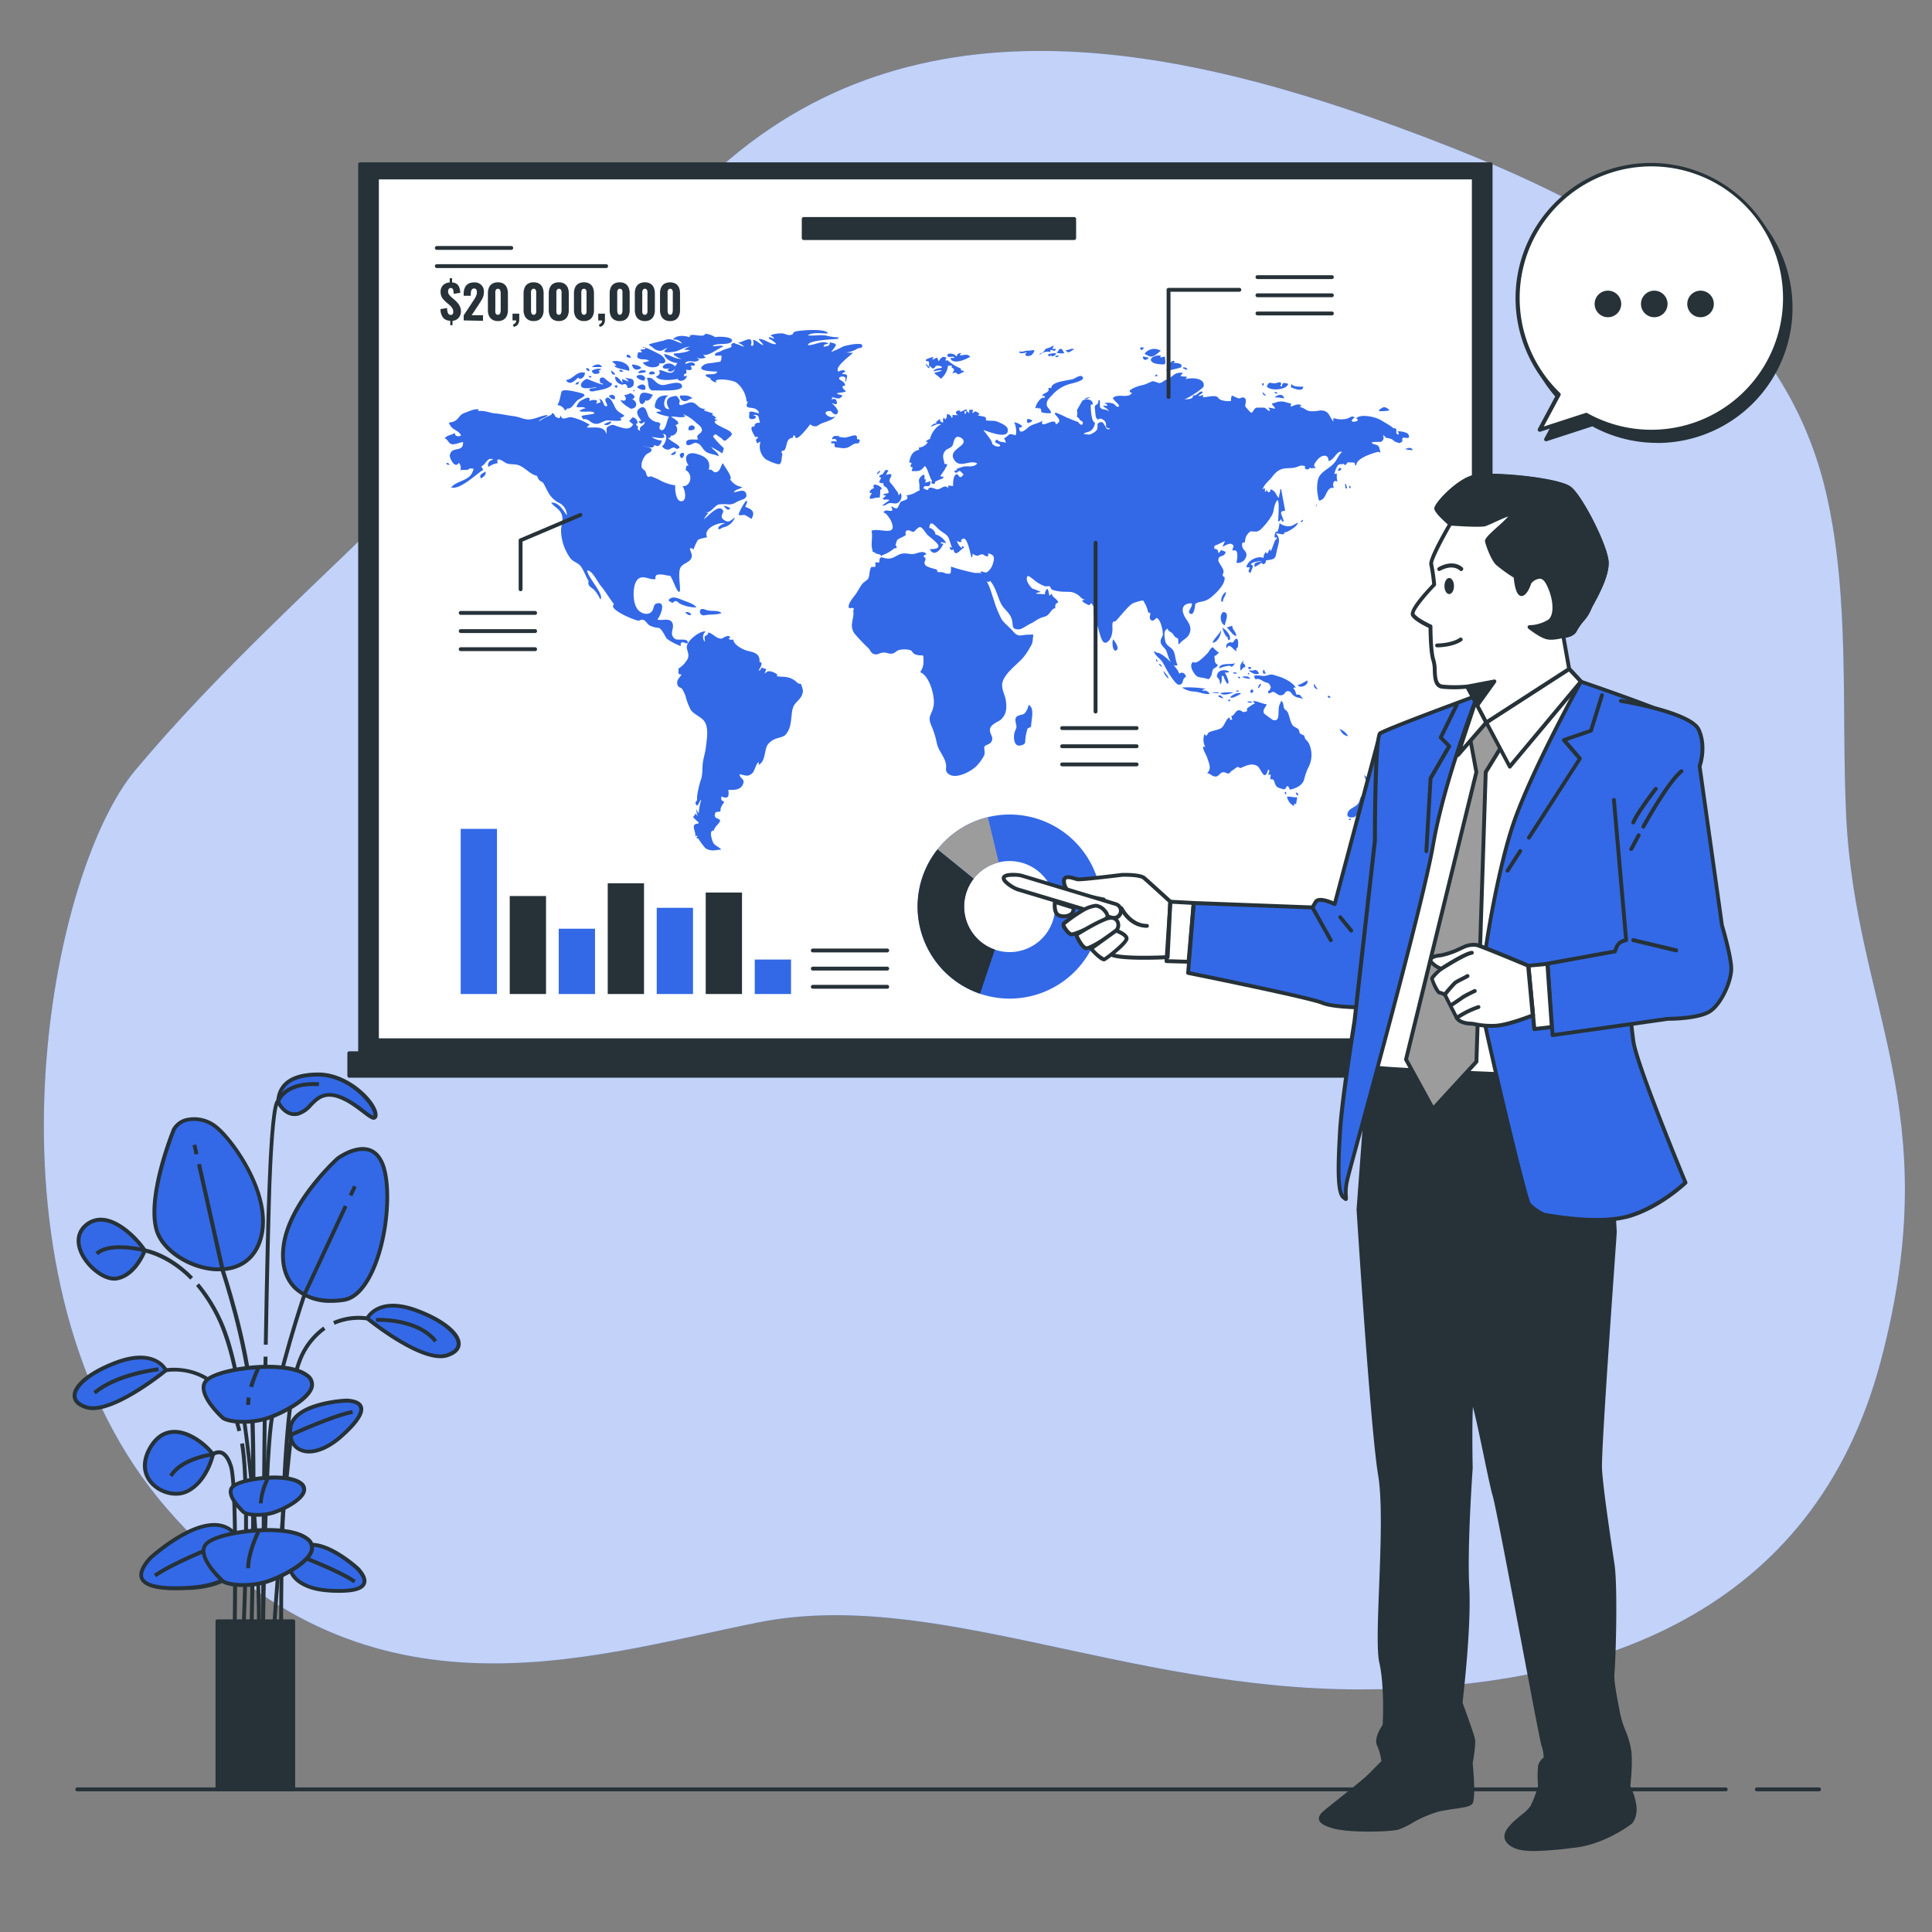 ﻿<svg xmlns="http://www.w3.org/2000/svg" viewBox="0 0 500 500"><rect x="0" y="0" width="500" height="500" fill="#808080" stroke="none"/><g id="background-simple"><path d="M472.68,127.92c-11.84-51.93-59.24-75.49-105-92.83-62.69-23.74-133.86-39-186.37,13C162.14,67,144.75,87.92,126,107.19q-9.63,9.87-19.44,19.56c-24,23.7-49.81,46.63-71.52,72.55C11.67,227.16-7.15,332.56,43.3,390.54S151,428.94,196.14,419.9,291,437.22,352,437.22s117.46-19.58,134.77-85.08-6.77-91.1-9-141.54C476.54,184.11,478.8,154.74,472.68,127.92Z" style="fill:#3369e7"></path><path d="M472.68,127.92c-11.84-51.93-59.24-75.49-105-92.83-62.69-23.74-133.86-39-186.37,13C162.14,67,144.75,87.92,126,107.19q-9.63,9.87-19.44,19.56c-24,23.7-49.81,46.63-71.52,72.55C11.67,227.16-7.15,332.56,43.3,390.54S151,428.94,196.14,419.9,291,437.22,352,437.22s117.46-19.58,134.77-85.08-6.77-91.1-9-141.54C476.54,184.11,478.8,154.74,472.68,127.92Z" style="fill:#fff;opacity:0.7"></path></g><g id="Floor"><path d="M446.62,463.59H20a.5.5,0,0,1,0-1H446.62a.5.5,0,0,1,0,1Z" style="fill:#263238"></path><path d="M470.77,463.59h-16.1a.5.5,0,0,1,0-1h16.1a.5.5,0,0,1,0,1Z" style="fill:#263238"></path></g><g id="Plant"><path d="M37.46,323.62s-2.32,6.37-7.25,7.24-13.62-8.69-8.11-13.62S35.14,320.14,37.46,323.62Z" style="fill:#3369e7"></path><path d="M29.56,331.42c-3.23,0-7.19-3.36-8.83-6.73-1.48-3.06-1.11-5.91,1-7.82A6.39,6.39,0,0,1,27,315.21c4.38.56,8.91,5.17,10.88,8.13a.51.51,0,0,1,.06.45c-.1.27-2.48,6.66-7.63,7.57A4.52,4.52,0,0,1,29.56,331.42ZM26.1,316.16a5.35,5.35,0,0,0-3.67,1.45c-2.44,2.19-1.55,5.1-.8,6.64,1.75,3.61,5.87,6.58,8.49,6.12,4.07-.72,6.31-5.57,6.77-6.69-1.88-2.72-6.11-7-10-7.47A4.85,4.85,0,0,0,26.1,316.16Z" style="fill:#263238"></path><path d="M45,292.31S37.75,310,40.65,318.69s20.86,15.07,26.08,3.77S60.35,295.21,56,291.73,46.44,289.42,45,292.31Z" style="fill:#3369e7"></path><path d="M56.7,329c-.31,0-.61,0-.92,0-6.87-.38-13.87-4.93-15.61-10.15-2.92-8.77,4.06-26,4.36-26.73l0,0a5.65,5.65,0,0,1,4-2.82,9.41,9.41,0,0,1,7.8,2.07c4.46,3.57,16.2,19.77,10.87,31.33C65.28,326.79,61.58,329,56.7,329ZM45.45,292.52c-.26.64-7.1,17.71-4.33,26,1.59,4.78,8.33,9.12,14.71,9.47,2.84.16,8-.38,10.45-5.75,5.1-11.06-6.27-26.68-10.59-30.13a8.39,8.39,0,0,0-7-1.87A4.67,4.67,0,0,0,45.45,292.52Z" style="fill:#263238"></path><path d="M87.31,299.85s-12.46,11.3-13.91,22.61,6.95,15.36,15.65,13.91,13-23.48,10.43-33.62S87.31,299.85,87.31,299.85Z" style="fill:#3369e7"></path><path d="M85.7,337.16a13.61,13.61,0,0,1-9.59-3.42c-2.72-2.62-3.82-6.54-3.21-11.35C74.36,311,86.46,300,87,299.48l0,0c.2-.15,4.89-3.66,8.8-2.3,2,.7,3.4,2.54,4.16,5.47,1.89,7.35.2,21.85-4.81,29.54-1.79,2.75-3.82,4.34-6,4.7A20.4,20.4,0,0,1,85.7,337.16Zm1.93-36.92c-.53.48-12.35,11.48-13.74,22.28-.57,4.48.44,8.11,2.91,10.5,2.75,2.65,7.18,3.69,12.17,2.86,1.92-.32,3.72-1.76,5.35-4.26,4.87-7.49,6.52-21.6,4.68-28.75-.66-2.58-1.85-4.19-3.52-4.77C92.19,297,87.93,300,87.63,300.24Z" style="fill:#263238"></path><path d="M89.63,362.46s-13.91.58-14.49,7.24,6.08,8.12,12.75,2.32S95.43,362.75,89.63,362.46Z" style="fill:#3369e7"></path><path d="M80,376.15a5.75,5.75,0,0,1-2.66-.6c-2-1-2.9-3.09-2.66-5.89.61-7,14.38-7.68,15-7.7h0c2.38.12,3.8.78,4.21,2,.64,1.83-1.21,4.6-5.64,8.46C85.41,374.84,82.45,376.15,80,376.15ZM89.63,363c-.62,0-13.47.75-14,6.79-.2,2.36.55,4.11,2.13,4.91,2.42,1.24,6.27,0,9.8-3,5.29-4.6,5.63-6.6,5.36-7.38C92.59,363.31,91,363,89.63,363Z" style="fill:#263238"></path><path d="M75.58,371.75l-.42-.91c.45-.21,11.08-5.06,16-5.93l.18,1C86.54,366.75,75.68,371.7,75.58,371.75Z" style="fill:#263238"></path><path d="M92.73,406.08s-10.22-9.46-15.36-5.17-1.46,10,7.35,10.68S96.61,410.39,92.73,406.08Z" style="fill:#3369e7"></path><path d="M87.88,412.21c-1,0-2,0-3.2-.13-5.15-.37-9-2.48-9.93-5.51-.67-2.1.15-4.24,2.3-6.05,5.42-4.52,15.59,4.79,16,5.19l0,0c1.6,1.77,2.12,3.25,1.57,4.38C94,411.52,91.75,412.21,87.88,412.21Zm-7.22-11.92a4.53,4.53,0,0,0-3,1c-1.82,1.52-2.53,3.29-2,5,.83,2.59,4.38,4.49,9.05,4.83,7,.51,8.64-.66,9-1.41.44-.9-.51-2.26-1.4-3.25C92,406.09,85.55,400.29,80.66,400.29Z" style="fill:#263238"></path><path d="M91.51,409.73c-4-2.82-15.16-7-15.28-7.07l.36-.94c.46.18,11.39,4.3,15.49,7.19Z" style="fill:#263238"></path><path d="M38.82,403.29s14.09-13,21.17-7.12S62,410,49.87,410.89,33.47,409.24,38.82,403.29Z" style="fill:#3369e7"></path><path d="M45.48,411.56c-5.23,0-8.24-.92-9.15-2.77-.73-1.49,0-3.45,2.12-5.83l0,0c.59-.54,14.5-13.26,21.83-7.14,2.92,2.43,4,5.32,3.12,8.13-1.32,4.1-6.51,7-13.53,7.48C48.28,411.5,46.81,411.56,45.48,411.56Zm-6.3-7.92c-1.26,1.41-2.61,3.36-2,4.71.52,1.06,2.85,2.75,12.6,2,6.51-.47,11.47-3.14,12.64-6.78.78-2.4-.22-4.91-2.8-7.06C53.11,391.07,39.73,403.14,39.18,403.64Z" style="fill:#263238"></path><path d="M40.4,408.17l-.58-.82c5.64-4,20.69-9.64,21.33-9.88l.35.93C61.34,398.46,45.93,404.27,40.4,408.17Z" style="fill:#263238"></path><path d="M55.14,376.37s-1.45,6.95-6.67,9.56S34,383,38.91,374.63,52.53,372.89,55.14,376.37Z" style="fill:#3369e7"></path><path d="M45.56,387.08A9.15,9.15,0,0,1,39,384.26c-2.48-2.64-2.68-6.25-.54-9.88,1.58-2.71,3.69-4.16,6.24-4.31,4.42-.28,9,3.55,10.82,6a.51.51,0,0,1,.09.4c-.06.29-1.56,7.23-6.94,9.91A7,7,0,0,1,45.56,387.08Zm-.43-16h-.35c-2.2.12-4,1.41-5.44,3.81-1.89,3.23-1.74,6.4.41,8.7s5.93,3.19,8.5,1.91c4.43-2.22,6-7.83,6.35-9C52.74,374.13,48.76,371.06,45.13,371.06Z" style="fill:#263238"></path><path d="M43,354.63s-2.6-5.8-12.75-2-14.2,9.57-7.82,11.59S43,354.63,43,354.63Z" style="fill:#3369e7"></path><path d="M24,364.93a5.91,5.91,0,0,1-1.81-.26c-2.77-.88-3.38-2.34-3.4-3.41-.07-3,4.33-6.57,11.21-9.13,10.46-3.88,13.35,2.23,13.38,2.29a.51.51,0,0,1-.14.6C42.74,355.46,31.05,364.93,24,364.93Zm12.38-13.11a17.46,17.46,0,0,0-6,1.25c-7.33,2.72-10.61,6.14-10.56,8.16,0,1.35,1.49,2.1,2.71,2.49,5.53,1.76,17.63-7.52,19.78-9.22C41.81,353.71,40.19,351.82,36.42,351.82Z" style="fill:#263238"></path><path d="M24.79,360.85l-.65-.77c5.86-5,16.38-6.16,16.83-6.21l.11,1C41,354.88,30.41,356.07,24.79,360.85Z" style="fill:#263238"></path><path d="M72,285.07s1.74,4.06,5.22,3.19,4.34-6.09,9.85-4.64,10.15,7.82,10.15,4.93-7-10.44-14.79-10.44S72.24,281.3,72,285.07Z" style="fill:#3369e7"></path><path d="M96.73,289.79c-.67,0-1.55-.67-2.94-1.73-1.81-1.38-4.27-3.27-6.9-4-3.13-.82-4.58.66-6.13,2.23a7.57,7.57,0,0,1-3.47,2.41c-3.08.77-5.14-1.94-5.8-3.48a.45.45,0,0,1,0-.23c.38-4.92,4.06-7.42,10.93-7.42,7.9,0,15.29,7.52,15.29,10.94a1.16,1.16,0,0,1-.54,1.15A.93.93,0,0,1,96.73,289.79Zm-11.52-6.92a7.87,7.87,0,0,1,1.94.26c2.81.75,5.38,2.7,7.25,4.13a11.53,11.53,0,0,0,2.25,1.52,1.13,1.13,0,0,0,0-.23c0-2.44-6.43-9.94-14.29-9.94-6.28,0-9.53,2.08-9.92,6.37.29.61,1.83,3.48,4.58,2.79a6.86,6.86,0,0,0,3-2.14C81.34,284.32,82.77,282.87,85.21,282.87Z" style="fill:#263238"></path><path d="M61.46,370.46a36.92,36.92,0,0,0-1.29-4.19C55.19,353,43.55,355,43.06,355.12l-.19-1c.13,0,13-2.31,18.24,11.78a38.71,38.71,0,0,1,1.32,4.29Z" style="fill:#263238"></path><path d="M95.05,341.2s2.61-5.79,12.75-2,14.21,9.56,7.83,11.59S95.05,341.2,95.05,341.2Z" style="fill:#3369e7"></path><path d="M114,351.5c-7,0-18.7-9.47-19.24-9.91a.51.51,0,0,1-.14-.59c0-.06,2.93-6.18,13.39-2.29,6.88,2.55,11.28,6.13,11.21,9.12,0,1.07-.64,2.53-3.41,3.42A6.14,6.14,0,0,1,114,351.5ZM95.7,341.08c2.14,1.69,14.26,11,19.78,9.21,1.22-.39,2.68-1.13,2.71-2.48,0-2-3.24-5.45-10.56-8.17C99.4,336.59,96.42,340,95.7,341.08Z" style="fill:#263238"></path><path d="M112.37,347.42c-4.72-5.83-14.87-5.34-15-5.33l-.06-1c.44,0,10.77-.53,15.81,5.7Z" style="fill:#263238"></path><path d="M86.61,342.84l-.4-.92a16.5,16.5,0,0,1,8.94-1.21l-.19,1A15.7,15.7,0,0,0,86.61,342.84Z" style="fill:#263238"></path><path d="M49.26,331.16c-5.92-6-11.82-7-11.88-7.05s-8.75-2.26-12,.71l-.68-.74c3.64-3.34,12.5-1.05,12.88-.95.2,0,6.22,1,12.38,7.33Z" style="fill:#263238"></path><rect x="50.09" y="296.25" width="1" height="2.48" transform="translate(-63.78 18.24) rotate(-12.62)" style="fill:#263238"></rect><path d="M65.47,426.85l-1,0c0-.5,1.29-50.06,0-65S57.2,329.19,57.14,329L51,301.38l1-.22,6.18,27.58c0,.12,6.08,17.93,7.37,33S65.49,426.35,65.47,426.85Z" style="fill:#263238"></path><rect x="89.97" y="307.72" width="2.64" height="1" transform="translate(-226.58 260.34) rotate(-64.94)" style="fill:#263238"></rect><path d="M68.5,426.79h-1c0-.46.46-45.71,2.17-58.59s8.62-33.24,8.69-33.44L89,311.92l.91.42L79.29,335.12c-.05.15-6.92,20.41-8.62,33.21S68.51,426.33,68.5,426.79Z" style="fill:#263238"></path><path d="M71.1,426.87l-1-.06c1.72-29.12,4.74-55.32,4.77-55.58l1,.12C75.83,371.61,72.81,397.77,71.1,426.87Z" style="fill:#263238"></path><path d="M61.14,426.79l-1,0c0-.42.85-41.61-.84-47.1-.58-1.88-1.36-3-2.25-3.28a1.89,1.89,0,0,0-1.59.36l-.11.1H55.2c-.08,0-7.82,1-10.56,5.36l-.85-.53c2.82-4.51,10-5.65,11.15-5.8a2.84,2.84,0,0,1,2.38-.47c1.25.37,2.24,1.7,2.93,3.95C62,385,61.18,425.09,61.14,426.79Z" style="fill:#263238"></path><path d="M63.31,426.85l-1-.05c0-.41,2.06-40.64-.17-53.13l1-.18C65.37,386.1,63.33,426.44,63.31,426.85Z" style="fill:#263238"></path><path d="M72.27,426.85c0-2.47-.54-60.57,4.63-74.36a18.76,18.76,0,0,1,6.77-9.16l.57.82a17.76,17.76,0,0,0-6.4,8.69c-5.1,13.62-4.58,73.4-4.57,74Z" style="fill:#263238"></path><path d="M67.2,426.85l-1-.14C67.43,417.77,65,365.9,58,345.9a40.59,40.59,0,0,0-7.26-13.12l.77-.65A42,42,0,0,1,59,345.57C65.94,365.69,68.43,417.86,67.2,426.85Z" style="fill:#263238"></path><path d="M68.5,426.78h-1c0-.51.31-50.83.73-75.69l1,0C68.81,376,68.51,426.28,68.5,426.78Z" style="fill:#263238"></path><path d="M69.28,348h-1c.34-20.07.67-34.09,1-41.66C70,286.8,71.07,285,71.58,284.65c.48-1.09,2.8-5.08,11-4.56l-.07,1c-8.45-.54-10,3.94-10.1,4.13l-.24.75L72,285.8c-.37,1.08-1.18,5.15-1.77,20.55C70,313.91,69.62,327.92,69.28,348Z" style="fill:#263238"></path><path d="M57.69,367s-7.25-6.46-4.35-9.64,20.87-5.51,26.09-1.38-6.38,10-10.73,11.23S59.14,368,57.69,367Z" style="fill:#3369e7"></path><path d="M62.91,368.46c-2.47,0-4.59-.42-5.52-1.1l0,0c-.2-.18-5-4.5-5.19-8A3.09,3.09,0,0,1,53,357c3.14-3.45,21.31-5.75,26.77-1.44a3.31,3.31,0,0,1,1.45,3.32c-.76,3.91-9,7.81-12.35,8.78A21.4,21.4,0,0,1,62.91,368.46ZM58,366.57c1.3.92,6.28,1.38,10.56.12,3.63-1.06,11-4.85,11.65-8a2.32,2.32,0,0,0-1.1-2.34c-4.92-3.9-22.65-1.7-25.4,1.32a2.09,2.09,0,0,0-.55,1.63C53.31,362.26,57.68,366.28,58,366.57Z" style="fill:#263238"></path><path d="M64.72,363.6h-1a13.42,13.42,0,0,1,.16-2l1,.16A12.53,12.53,0,0,0,64.72,363.6Z" style="fill:#263238"></path><path d="M65.49,359.07l-1-.28a34.55,34.55,0,0,1,1.89-4.89l.9.45A32.53,32.53,0,0,0,65.49,359.07Z" style="fill:#263238"></path><path d="M57.69,409.21s-7.25-6.46-4.35-9.64,20.87-5.51,26.09-1.38-6.38,10-10.73,11.23S59.14,410.27,57.69,409.21Z" style="fill:#3369e7"></path><path d="M62.91,410.71c-2.47,0-4.59-.42-5.52-1.1l0,0c-.2-.18-5-4.51-5.19-8a3.12,3.12,0,0,1,.81-2.36c3.14-3.44,21.32-5.75,26.77-1.43a3.31,3.31,0,0,1,1.45,3.32c-.76,3.91-9,7.81-12.35,8.78A21.4,21.4,0,0,1,62.91,410.71ZM58,408.82c1.3.92,6.28,1.37,10.56.12,3.63-1.06,11-4.85,11.65-8a2.34,2.34,0,0,0-1.1-2.35c-4.92-3.89-22.65-1.7-25.4,1.33a2.08,2.08,0,0,0-.55,1.63C53.31,404.51,57.68,408.53,58,408.82Z" style="fill:#263238"></path><path d="M64.72,405.85h-1c0-4.24,2.59-9.48,2.7-9.7l.9.45S64.72,401.85,64.72,405.85Z" style="fill:#263238"></path><path d="M63.08,391.34s-4.92-4.39-2.95-6.54,14.17-3.74,17.71-.94-4.33,6.76-7.28,7.63S64.07,392.06,63.08,391.34Z" style="fill:#3369e7"></path><path d="M66.65,392.52a7.56,7.56,0,0,1-3.86-.77.08.08,0,0,1,0,0c-.14-.12-3.46-3.1-3.58-5.53a2.26,2.26,0,0,1,.59-1.72c2.16-2.37,14.65-4,18.39-1a2.39,2.39,0,0,1,1,2.41c-.57,2.88-6.51,5.5-8.5,6.09A15,15,0,0,1,66.65,392.52ZM63.39,391c.85.59,4.22.88,7,.06,2.43-.72,7.39-3.24,7.79-5.32.07-.33.07-.84-.68-1.44-3.3-2.61-15.18-1.14-17,.88a1.33,1.33,0,0,0-.33,1C60.25,387.79,62.51,390.15,63.39,391Z" style="fill:#263238"></path><path d="M68,389.06H67a18.1,18.1,0,0,1,1.85-6.66l.89.45S68,386.38,68,389.06Z" style="fill:#263238"></path><rect x="56.28" y="419.59" width="19.62" height="43.49" style="fill:#263238"></rect><path d="M75.89,463.59H56.28a.5.5,0,0,1-.5-.5v-43.5a.5.5,0,0,1,.5-.5H75.89a.5.5,0,0,1,.5.5v43.5A.5.5,0,0,1,75.89,463.59Zm-19.11-1H75.39v-42.5H56.78Z" style="fill:#263238"></path></g><g id="Board"><rect x="93.2" y="42.51" width="292.56" height="230.13" style="fill:#263238"></rect><path d="M385.77,273.14H93.2a.51.51,0,0,1-.5-.5V42.51a.5.5,0,0,1,.5-.5H385.77a.5.5,0,0,1,.5.5V272.64A.51.51,0,0,1,385.77,273.14Zm-292.07-1H385.27V43H93.7Z" style="fill:#263238"></path><rect x="97.55" y="45.93" width="283.87" height="223.29" style="fill:#fff"></rect><path d="M381.42,269.72H97.55a.5.5,0,0,1-.5-.5V45.93a.5.5,0,0,1,.5-.5H381.42a.5.5,0,0,1,.5.5V269.22A.5.5,0,0,1,381.42,269.72Zm-283.37-1H380.92V46.43H98.05Z" style="fill:#263238"></path><rect x="90.4" y="272.58" width="298.16" height="5.83" style="fill:#263238"></rect><path d="M388.57,278.91H90.4a.5.5,0,0,1-.5-.5v-5.83a.5.5,0,0,1,.5-.5H388.57a.5.5,0,0,1,.5.5v5.83A.5.5,0,0,1,388.57,278.91Zm-297.67-1H388.07v-4.83H90.9Z" style="fill:#263238"></path></g><g id="chart-2"><path d="M261.29,210.8a23.82,23.82,0,1,0,23.82,23.82A23.82,23.82,0,0,0,261.29,210.8Zm0,35.6a11.78,11.78,0,1,1,11.77-11.78A11.77,11.77,0,0,1,261.29,246.4Z" style="fill:#3369e7"></path><path d="M242.63,219.82l9.35,7.6a11.74,11.74,0,0,1,6.5-4.22l-2.82-11.72A23.78,23.78,0,0,0,242.63,219.82Z" style="fill:#9c9c9c"></path><path d="M242.63,219.82a23.82,23.82,0,0,0,11,37.35l3.85-11.42A11.76,11.76,0,0,1,252,227.42Z" style="fill:#263238"></path></g><g id="chart-1"><path d="M229.61,246.48H210.36a.5.5,0,0,1-.5-.5.5.5,0,0,1,.5-.5h19.25a.5.5,0,0,1,.5.5A.5.5,0,0,1,229.61,246.48Z" style="fill:#263238"></path><path d="M229.61,251.18H210.36a.5.5,0,0,1,0-1h19.25a.5.5,0,0,1,0,1Z" style="fill:#263238"></path><path d="M229.61,255.88H210.36a.5.5,0,0,1-.5-.5.5.5,0,0,1,.5-.5h19.25a.5.5,0,0,1,.5.5A.5.5,0,0,1,229.61,255.88Z" style="fill:#263238"></path><rect x="119.23" y="214.51" width="9.39" height="42.74" style="fill:#3369e7"></rect><rect x="131.92" y="231.89" width="9.39" height="25.36" style="fill:#263238"></rect><rect x="144.6" y="240.35" width="9.39" height="16.91" style="fill:#3369e7"></rect><rect x="157.28" y="228.6" width="9.39" height="28.65" style="fill:#263238"></rect><rect x="169.96" y="234.94" width="9.39" height="22.31" style="fill:#3369e7"></rect><rect x="182.64" y="230.99" width="9.39" height="26.26" style="fill:#263238"></rect><rect x="195.33" y="248.33" width="9.39" height="8.92" style="fill:#3369e7"></rect></g><g id="Map"><path d="M175.9,117.57c2.34-1.72.45,2.88,0,0Zm-1.9.17c.64,0,1-.42.88-1C174.67,116.89,172.93,117.74,174,117.74Zm3.8-14a3.66,3.66,0,0,1,1.38-.65c-.88-.91-2.08-.74-3.21-.72A1.29,1.29,0,0,0,177.8,103.69Zm110.29,61.74c-.41.58-.12,3.76,1,2.67C289.68,167.5,288.3,165.67,288.09,165.43Zm45,40.81a3.5,3.5,0,0,0,1.77,2.32.86.86,0,0,0,0-.55h.61c0-.8.23-1,.23-1.73-.55.17-2.67-.47-2.61,0C333.1,206.37,333.06,206.19,333.06,206.24Zm2.26-1.16a.79.79,0,0,0,.63.75c0-.61-.24-.75-.63-.75C335.32,205.13,335.37,205.08,335.32,205.08Zm-2.65-.2c-.41.22-.15.56.14.68,0-.07.09-.78-.14-.68C332.6,204.9,332.71,204.86,332.67,204.88Zm17.48,6.59c1.18,0,1.45-2.43,2.88-2.75-.63-1.45,1.75-1.22,0-2.36-1.35-.89-.81.63-1.61,1.6s-2,1.09-2.56,2.09c-.39.78-.26,1.63,1.25,1.42Zm-.92.39a1.21,1.21,0,0,0-.25.3h.58c0-.21,0-.55-.33-.3C349.18,211.9,349.28,211.81,349.23,211.86Zm4.64-9c0,.4,0,1.43,0,1.52,0-.09-.57,0-.58.42s.42,0,.51.34c0,0,.6,1.45.95,1.34.13,0,.48-.77.69-1,1.09-1.13,1.84-2.48-.36-2,0-.66-.25-1.67-.66-.68-.45-.32-.52-1.34-1-1.92C352.43,199.78,353.87,202.49,353.87,202.89Zm-7.22-14.24c.55.94,1,1.71,2.21,1.84A4.13,4.13,0,0,0,346.65,188.65Zm-23.54-7.15c-.93.18.47.4.8.36v-.31A7.9,7.9,0,0,1,323.11,181.5Zm8.24.41c-1.09,1.48.38,5.1-2,4.38,0,0-2.22-1.57-2.26-1.69-.42-1,.44-1.54.72-2.33-1.23-.18-2.43-.87-3.61-.87.23.23.2.4.62.67-.21-.15-1.46.77-1.79,1-1,.69.55.83-1.09,1.18-.55.11-.79-.73-1.68-.37-.73.3-.82,1.37-1.65,1.37.12.29.16.77.3,1h-.64v-.54c-1-.06-1.29,2.2-2.39,2.78-.83.44-2.11.57-3,1-.4.16-.66,1.6-1.14.39a3.91,3.91,0,0,0,.19,3.46c-1.46-.72.12,1.75.42,2.63.61,1.79,1.21,3,0,4.11.84,0,1.33,1,2.41.84.62-.09.92-.91,1.61-1.06s1.12.42,1.58.29.51-.59.92-.77.82-.65,1.26-.86.57.35.94.21c1.31-.55,2.79-1.38,4.31-.5.92.54,1.8,4.38,2.78.93.69.25,0,.79.07,1.44.86-.56.53.23.47,1.09,1.42-.3.78,1.07,1.83,2a7.44,7.44,0,0,0,1.67.56c.72,0,.49-.78.95-.8s.46.94.75.87c1.46-.34,3-1,3.53-2.44a18.88,18.88,0,0,1,1-3,7,7,0,0,0,.29-6.49,4,4,0,0,0-.87-1.08c-.24-.29-.24-.8-.4-1a5.57,5.57,0,0,1-1-.49c-.24-.24-.22-.84-.47-1.13s-1.21-.63-1.48-1c-.66-.89-.84-2.64-1.34-3.5-.15-.27-.6-.47-.84-.88s-.13-1.72-.8-1.9A2.87,2.87,0,0,0,331.35,181.91Zm12.27-1.57c.2.35.43.24.7.12-.14-.39-.92-.63-.7-.12Zm-3.57-2.7c0,.34.7.77.9.72-.18-.49-.7-.8-.7-1.27a.59.59,0,0,0-.29,0A1.39,1.39,0,0,1,340.05,177.64Zm-4.21-.48c.08,1,2.76.53,2.51-1.08-.13,0-2.51,1.47-2.51,1.08C335.85,177.29,335.84,177.1,335.84,177.16Zm-12.23,2c0,.15,1.05.34.55-.77A.59.59,0,0,0,323.61,179.18Zm-3.76-.49c.08.42.48.33.8.17C320.38,178.59,320.23,178.78,319.85,178.69Zm6.17-1.6a1.22,1.22,0,0,0-.44.89C325.58,178.63,327,176.4,326,177.09Zm-1-1.29c.66-.33,1.51.31,2.15.64s1.08.12,1.46.85c.51,1-.07.72,0,1.29,0,.14-.72.12-.4.78.14.3,1-.39,1.27-.31.92.28,1.28,1.19,2.42.8.69-.22.66-1.33,1.81-.88.45.18.56.79,1,1a2.58,2.58,0,0,0,1.43.61c1.59.4,1.06.52.28-.68-.11-.18-.88-.08-1-.2a7,7,0,0,0-.33-1c0-.12-1-.89.24-.77a7,7,0,0,0-1.93-1.73,11.85,11.85,0,0,0-3.09-1.3c-1.68-.6-1.59-.24-2.92,0-.83.15-1.74-.29-2.9,0,.13.5.3,1,.52.85C325,175.79,325,175.82,325,175.8Zm-5.8-1.73c-.64.16.57.33.8.28C320,173.89,319.55,174,319.2,174.07Zm7.55-.61a3.84,3.84,0,0,1,.07.86h.73c-.11-.38-.31-.2-.31-.86h-.49C326.76,173.52,326.94,173.44,326.75,173.46Zm-3.07,0a.5.5,0,0,0-.47.17c.76.48,1.58,1.18,2.59.67C325,172.65,324.45,173.83,323.68,173.51Zm-.17-.27c1-1.11-1.72-.37,0,0C323.62,173.1,323.45,173.22,323.51,173.24Zm-.74,1c.27.13.38.88.49-.07C322.89,174.23,322.85,174.26,322.77,174.23Zm-1.3.93c0,.29,1.52.56,2,.56C323.34,174.82,321.6,175.06,321.47,175.16Zm-.59.11-.6-.15c.35.94.75.25.6.15Zm.9-4.36c-.52.79-.89.9-.85,2,.07,1.59.43-.34,1.3-.19,0-.53-.2-1-.63-1a2.76,2.76,0,0,0,.18-.88C321.71,171,321.78,171,321.78,170.91Zm-6.85,4.29s.75,1,.65.93a9.81,9.81,0,0,0,.15,1c.52-.38.4-1.53.4-2.16h.44c.05.26.84,2.2,1.15,2,.55-.27-.47-2.4-.79-2.86C320.31,174.18,314.93,172,314.93,175.2Zm4.23-3.41c-.57.23-3.8-.25-3.65,1.24a7.45,7.45,0,0,1,2.48-.68c.35-.09.46.35.88.16.22-.11,1.08-1.08.29-.72Zm-.76,8.63c0,.7,2.46-.63,2.73-.93C320.16,179,318.56,180.1,318.4,180.42Zm-.3.68c-.3,0-.37.16-.22.4h.43c.05-.2,0-.49-.21-.4S318.15,181.07,318.1,181.1Zm-2.3-1.64c.64.7,2.63.12,3.36-.22C318.57,179.13,316.08,179.13,315.8,179.46Zm-.26.52c-.91.3.76.8,1.06.78-.12-.16-.74-.85-1.06-.78Zm-1.82-.69c-.53,0,1.31.17,1.68.17-.11,0-.13,0-.07-.22a7.8,7.8,0,0,0-1.61,0Zm-7.92-1.36a6.09,6.09,0,0,0,3.44,1.1c1.13.13,2.54.78,3.75.59a1.48,1.48,0,0,0-1.82-.78c.05-.57.42-.3.8-.55A28.73,28.73,0,0,0,305.8,177.93Zm-2.23-1.16c-.15.37-.05.55,0,0Zm5.19-5.47c-1,.75-.36,2.09.18,2.88.79,1.19,1.12,1.07,2.63,1.34s1,.72,1.9-.68a11,11,0,0,1,.36-1.49c.22-.41,1.06-.59,1.31-1.2-1-.69-.7-.87-.91-2.39.74,0,.51-.5,1.24-.78a7,7,0,0,1-1.6-1.41c-.58,0-1,1.12-1.45,1.57C311.42,170.12,309.66,172.05,308.76,171.3Zm-7.7,2.38c0,.53.84,1.84,1.31,1.95-.1-.72-1.31-1.9-1.31-1.95C301.07,173.8,301.06,173.6,301.06,173.68Zm-1.17-1.78c.18.39.53.5.7.89a1,1,0,0,0-.59-1C299.87,172.13,300,171.94,299.89,171.9Zm-.55-1.05c0-.12-.22-.46-.22-.1a.47.47,0,0,0,.44.52C299.65,171.07,299.58,170.93,299.34,170.85Zm.26-1.84c-.41,0-.63-.45-1-.39.17.93,1.51,1.86,2,2.49.7,1,1.29,2.38,2,3.46.51.71,1.72,2.66,2.41,2.67,1.52,0,.66-1.57,1.86-2-.13-1-1-1.43-1.76-.84-.08-1.18-4.06-5.24-5.5-5.42Zm18.87-2.78c-.79.09-1.48.68-1.06,1.65.64-1.69,1.57.25,2.59.74-.36-.85.28-1,.3-1.05s.31-2.22-.33-2.22-.77,1.43-1.5.88C318.36,166.26,318.52,166.28,318.47,166.23Zm-2.16-3.72c0,.29.82,2.57,1.43,2.45-.31.74.78,1.25.51-.21a4.24,4.24,0,0,0-1.94-2.24C316.3,162.62,316.35,162.53,316.31,162.51Zm1.06-.12c.91.7,1.52,2.05,2.51,2.26,0-1.23-1-1.51-1-2.61-.6,0-.89.35-1.47.35C317.48,162.48,317.48,162.39,317.37,162.39Zm-1.39.73c-.54,1.15-1.94,2.3-2.22,3.25,1.21,0,2.22-1.93,2.22-3.25C316,163.17,316,163.25,316,163.12Zm.57-4.71c-1.08.64-.81,3.06.42,3.49C316.92,161.13,318.48,158.41,316.55,158.41Zm.71-5.07c0-.39-1.45.91-1.24,2.39h.44C316.46,154.74,317.26,154.25,317.26,153.34Zm18.62-18c-.73.14-1.2.8-2.16.88a3.66,3.66,0,0,1-2.63-.81c0,.36-.47,3.1-.91,2.1-.19.37-.85,2.11.22,1.55v.41c-.65.13-1,2.41-1.68,3.3,0-.25,0-.39,0-.65a2.54,2.54,0,0,0-.73,1.2c-.16-.25-.43.18-.32-.52a2.12,2.12,0,0,0-.72,1.65c-1.46-.7-4.18.63-4.44,2.4.28,0,.67,0,.84,0,0,.78-.78,1.12.3,1.46,0-.82,1.2-2,0-2.12.26-.83,2.08-.83,2.85-1-.84.57-2.17,0-1.86,1.57a6.23,6.23,0,0,0,1.78-1.13c.34.86,1.28.19,1.13-.56,2.89-.36,2.34-.51,3-3.17.38-1.47.83-2.62-.43-3.77.85-.18,2.28.7,2.23-.33.62.15,3.5-1.6,3.5-2.48C335.83,135.37,335.88,135.41,335.88,135.37Zm1.35-.77c-.31.06-.46.29-.74.45.46.29.58,0,.74-.45C337.18,134.61,337.17,134.76,337.23,134.6Zm3.57-4.29a3.25,3.25,0,0,1-.44.92A.78.78,0,0,0,340.8,130.31Zm8.73-4.23c-.07,0-.21-.4-.4-.23a1.39,1.39,0,0,0,0,.46C349.21,126.34,349.67,126.4,349.53,126.08Zm-1,.13c-.14-.45-.1-.74-.48-1,0,.43.08.8.11,1.22.26.08.45.09.37-.17C348.52,126.15,348.57,126.26,348.54,126.21Zm-1.9-4.36c.27,0,.46-.36.48-.58-.64-.27-.7.16-.95.58A1.24,1.24,0,0,0,346.64,121.85Zm16.86-5.59a7.54,7.54,0,0,0,2.08.31c-.52-1.12-1.65-.26-2.08-.31C363.61,116.27,363.44,116.24,363.5,116.26ZM357,106.41a11.43,11.43,0,0,0,2.59-.19,1.88,1.88,0,0,0-1.44-.85c-.19,0-1.76.87-1.15,1Zm-22.8-6.14c.71.31,3.08,1.26,3.08-.21-1,0-2.56.1-3-.67-.07.07-.33.77-.1.88C334.28,100.28,334.17,100.23,334.24,100.27Zm-4.39,2.57a11.65,11.65,0,0,1,2.52.28C332.08,101.75,330.7,102.1,329.85,102.84Zm.73-1c.48,0-.41-.45-.69-.44C329.89,101.88,330.19,101.83,330.58,101.83ZM327.85,100c.79,1.27,5.25.93,5.54-.67-.7-.15-1.6-.62-1.6.66a1.09,1.09,0,0,0-.44,0c.77-1.78-.91-.77-1.48-.78C328.74,99.19,328.46,98.58,327.85,100Zm-.77-.32a.66.66,0,0,1,0-.48c-.81-.12-.4.81,0,.48C327.07,99.65,327,99.76,327.08,99.7Zm-.4,1.73c.25.65.22,1,.94.94A4.92,4.92,0,0,0,326.68,101.43Zm-19.42-5.9a.94.94,0,0,0-1.23-.32c.1.13,1.4.8,1.23.32C307.23,95.46,307.28,95.59,307.26,95.53Zm-8.5,1.88a2.21,2.21,0,0,1,.77,0C299.44,96.4,299.05,97.2,298.76,97.41ZM301.93,96c.15,0,3.6-.81,3.69-.92.85-1.23-1.71-1.11-1.9-1.2.17-.2.24-.21.3-.45C302.51,93.11,301.77,96,301.93,96Zm-2.33-4c-2.54.41-2.19,2,.16,2.22,1.77.18,1.89.23,1.8-.94-.11-1.59,0-.8-1.34-.8a1,1,0,0,0,.18-.47C300.13,92,299.87,92,299.6,92Zm-2.19.16c1,.59,2.44-1,3-1.37a3.12,3.12,0,0,0-4.2.76,7.07,7.07,0,0,0,1.18.61Zm-.29.36c-.49,0-.83-.31-1.34-.2C295.84,94,297.78,92.52,297.12,92.52Zm-1.5-2.62c-1.1,0-.25.51-.33.65C295.07,90.94,296.71,89.9,295.62,89.9Zm-28.48,18.84c-.63-.12-1.69-.95-1.23.72.41,0,1.16-.23,1.23-.72C267.1,108.73,267.13,108.79,267.14,108.74Zm2.82-5.82c-.65-.07-2,1.79-2,2.77.38-.09.63-.35.85.16a.26.26,0,0,0,.14-.32c.83.46.26,1,.71,1.2a6.62,6.62,0,0,0,2.36.18c-.08-1-1.07-1.28-1.13-2.19-.08-1.12.77-1.77,1.39-2.45a9.35,9.35,0,0,1,5-3c.62-.17,3.27-.77,3-1.52-.41-1.1-1.94.13-2.48.31-1.33.47-5.73.6-5.73,2.38a2.15,2.15,0,0,0-.8,0c.68,1.28-1.71,1.23-1.5,2.09.25-.06.32-.16.59-.12-.14.37.22.61-.37.56Zm11,.36a1.73,1.73,0,0,0,1.05-.48C282.3,102.62,280,103.28,280.94,103.28Zm-5.21-12.73c.82,1.36,1.37.07,2.29-.12C277.17,89.9,276.53,90.84,275.73,90.55Zm-1.79,0c0,.47-.3.33-.51.72a3.78,3.78,0,0,0,2,.1C274.86,90.53,274.92,89.92,273.94,90.55ZM273.68,92a1.94,1.94,0,0,1-.58.12c.1.55.43.24.84.16,0-.22,0-.35-.26-.28Zm-2.55-.24c.34.32.39.82.91.08,0,.89,1.06,0,1.2-.08a.73.73,0,0,0,0-.33A4.82,4.82,0,0,0,271.13,91.76Zm-2.09.08a3.07,3.07,0,0,1,2.82-.73c-.22-1.45,1.2.51,1.38-.84a4.61,4.61,0,0,1-.91,0c.12-.2.36-.66.44-.76-.5,0-.83.35-1.1.44a8.5,8.5,0,0,0-1,.32c-.27.18-.36.59-.73.88S269.2,91.24,269,91.84Zm-2.91-1.09c-1.08,0-1.35.42-2.37.2.05.86,1.39.28,2,.28-1.27,1,.87,1.27,1.5.36C268.27,90.11,267.32,90.75,266.13,90.75Zm-20.91,1.37c.23.66,1.56-.23,1.82.52-.36,0-.73,0-1.1,0,.66,2,4.31.22,5.15-.32-.82-1-2-.17-2.7-.41.13-.3.32-.24.26-.6-.87.37-.64,0-1.14,1-.32-.92-2.67-1.13-2.29-.2C245.24,92.19,245.18,92,245.22,92.12Zm-1.47,3c0,.22-1.95.09-2.19,1,.48-.11,1.95-.48,2.15-.2-.3.21-1.89.5-1.91.64s1.39,1,1.69,1.49a5.28,5.28,0,0,0,1.85-3.4,4,4,0,0,1,1,0c-.12,1,.1.29.48.85.28.41-.3.76-.3,1.19,1-.69,1.11.22,1.5.16s1.12-.55,1.53-.65c-.44-.64-.89.1-.89-.84a11.31,11.31,0,0,1-3.42-2.13.63.63,0,0,1-.59,0,3.23,3.23,0,0,0,.27-.64c-1.1-.57-1.13.09-1.64.25.25-.08-.39.67-.46.7.16-.07-.28-1-.35-1a8.34,8.34,0,0,1-1.2.55c.14-.25.2-.52.33-.73-.65.16-3.37.87-1.21,1.21a5.74,5.74,0,0,1,0,1.32c-.4-.22-.35-.6-.84-.72.2.43,1,1.84,1,.57.46,0,.49.8,1.14.56.25-.09.4-.61.64-.64,0,0,1.37-.14,1.44.48C243.75,95.2,243.73,95,243.75,95.17Zm90.3,26c1.83,0,2.14-.86,3.4-.56.7.14-.14.67.58.88,1,.27.7-.86,1.6-.09.08-.54.4-.12.81-.16-.23-1-.58-.12-.22-1.17a5.47,5.47,0,0,1,1.44-1.7c1.18-.72,2.17-.44,2.17,1,1.59-.33,2-2.71,3.5-2.39-1,.91-1.35,2.33-2.47,3.35-1.42,1.28-3.21,2-3.72,3.68a9.77,9.77,0,0,0-.11,4.09c.3,1.54.14,1.79,1.19,1.18s1.21-3.43,3-2.93c-.47-1-.12-2.32.9-1.61a6.32,6.32,0,0,1-.14-2c-.06-.25-.49-.07-.66,0a7.6,7.6,0,0,1,.84-2.17c.61-.61.68-.26,1.44-.45.41-.09.26.31.53.29s.49-.71.8-.73a11.11,11.11,0,0,0,1.16.08c.92-.12.17.61.89.76,0-1.9,4.12-3.08,5.29-3.45s1.17,1,.8-.72c-.33-1.56-1.05-.94-2-1.61-.52-.43,2.17-.32,2.16-.31a1.11,1.11,0,0,0,.66-1.69c.54,0,.62.58.8.6a11.31,11.31,0,0,1,1.38.32c.74.38.56.63,1.5.88,1.29.36.3.25,1,0s.11-.83.44-1.15,2.26.63,1.46-.93c-.29-.55-2.32-.94-2.82-.72.45.34.57,1.14-.18.56-.27-.21.11-1-.24-1.32-.18-.17-.53,0-.69-.18a11.06,11.06,0,0,0-1.33-.93c-.76-.44-1.24-.75-2-1.18-1.65-.88-5.19-1.55-6.24-.36,1.83.82-2.89,1.55-.37-.25-.76-.62-1.4.24-2.16.35a6.56,6.56,0,0,1-3.36-.18,5.65,5.65,0,0,0,0,.92c-1.16-1.41-1.09-3-3.5-2.89a9.18,9.18,0,0,1-2.67.17c-1.18-.27-1.4-.93-2.44-1,.22-.3-.17-.18.36-.48-1.55-1-3.33,1.45-2.66-.52-.77,0-1.55-.47-2.36-.49-1.54,0-1.18.24-2.6.49,0,.69.73.65.73,1.4a8.65,8.65,0,0,0-1.71-.3c.13.21.49.52.36.86-.7-.15-.83-.74-1.49-.87,0,0-1.74,0-1.83,0-1,.27-.79,1.3-1.53,1.3a14.51,14.51,0,0,1-1.46-1.6c-.13-.35.4-1.49,0-2-.63-.81-1.14.07-1.79-.12-1.45-.42-1.9-1.5-1.9.69a5.52,5.52,0,0,1-2.78-.33c-.37-.17-.59-.71-1.05-.84-.88-.25-2.46.21-3.42.21v-.62c-.34.12-.88.49-1.19.16.08,0,1.63-.83.92-1s-1.27,1.17-2.33,1c.15,1-1.45,1-2.31,1,.92-.1,5-2.82,5.08-3.37.39-2.42-3.77-2.21-4.71-1.82.18-.24.32-.3.32-.67a14.37,14.37,0,0,1-1.6-.13,5.76,5.76,0,0,1,.63-.87c-2.12-.18-2.2.62-3.51,1.36a.63.63,0,0,1,.18.43c-1.44-.37-1.56.71-2.77.86-.44,0-1.24-.54-1.9-.45A18.17,18.17,0,0,1,296,99.59a13.49,13.49,0,0,0-1.85.51,7.09,7.09,0,0,0-1.65.83c-.61,1,1.12.32.05,1.18s-3.36-.27-4.55.89c.32.83,2.44,2.18,1.25,2.29-.34,0-.79-.69-1-.76a3.62,3.62,0,0,0-2.44-.17c.33.18.77.14.77.68-2.72-.19.44.5.31,1.45-.44-.75-1.61-.26-2.14-1-.19-.25,0-1.53-.19-2a.29.29,0,0,1-.29.08c0,1.48-.8.89-.95,1.77,0,0,.23,2.46.28,2.55.78,1.4.56.13,1.52.54,1.18.51,1.12,1.19,1.12,2,0,.31.92.47,1.07.49-1.52,1.1-1.22-3.06-3.28-1.21a4.6,4.6,0,0,1-.08,1.37,2.35,2.35,0,0,1-1,.94c-1.11.69-1.09.41-2.5.3.31-.5,1.46-.41,2-1a2.61,2.61,0,0,0,.9-2c-.84.08-1.14-3.59-1.05-4.62h.47c.25-1.34-1.76-1.68-2.63-1-.11.1-1.5,2.56-1.53,2.67.24-.73.25,1.74,0,1.3.19.43.55.32.8.91.17.38,1,.36.8,1-.24,1-1.2-.38-1.24-.4-1.07-.31-1.89-.74-2.91-1.12a21.93,21.93,0,0,0-2.77-1.24c-1.35.22,2.53,1.92-.07,3,0-2.23-4.23,1.63-3.45-.92-1.11.73-2.39.76-3.52,1.59-.19.14-2.62,2.59-2.46.12,1.85.07-.31-1.3-1.35-1.3.46.5.79,3.06.32,3.37.12-.07-1.08-.38-1.42-.3s-1,1-1.53,1a3.09,3.09,0,0,1,.51,1.25c-.75-.43-1.63,0-2.26-.89-1.51.89.76,1,.76,1.53s-1.14.21-1.23.15c-1.13-.58-.56-.44-1.07-1.35s-1.32-1.8-2-2.78c.61.12,7,2.91,6.24-.36-.18-.79-1.92-1.51-2.58-1.79-1.05-.43-2.61-.11-3.07-.43.53-1.23-1.63-.83-2.12-1.33.82,0,.4-.42,0-.66-1.06-.62-.63.15-1.37.15a5,5,0,0,0,.22-.78,2.8,2.8,0,0,0-1,0,8.16,8.16,0,0,0,0,1c-.19-.51-.35-.41-.71-.77-.14.88-.5,1.25-.5.12a1.57,1.57,0,0,1,.53,0v-.52c-.31,0-2.29,1.21-1.57.36-1.53-.17-1.4.75-.59,1.24-.44-.19-1,0-1.49-.2,0,.47.08.59-.22.85a1.26,1.26,0,0,0-1.27-1c.2.8-.49,2-.62.88-.89,1-.06.28-.37,1.32-.75-.33-.58-.1-.8-.92-.31.12-.48.48-1,.72.14.27.12.14.12.4a1.69,1.69,0,0,0-1.46.88c.76-.26,1.88-1,2.69-.6-1.08.28-2.67,2.29-2.88,3.74a2.65,2.65,0,0,0-1.21.75h.59c-.08.79-1.75,1.59-2.26,1.46a1.11,1.11,0,0,0,.07.6c-2,.45-2.23,1.72-2.62,3.3,1.64-.06-.59,1.08.91,1.22,0,.45-.24.52-.19,1,1.61,0,2.21.2,3.29-1.29.71.13,1.24,2.91,1.87,3.69.17.23-.4.62.05.8,1,.45.59-.38,1-.56a19,19,0,0,1,1.9-.79.58.58,0,0,0,0-.41c-.39,0-.5,0-.73-.16.23-.39,1.17-1.69,1.25-1.89.23-.67,1.13-1.25-.22-1.25,0-1.06-.83-2,.18-3.33.5-.65,1.43-.69,1.89-1.36.31-.45.32-1.72,1-2.21.56-.38,1.83.26,1.92,1,.22,1.55-4.36,2.42-2.26,5.11,1.48,1.89,4.07-.4,5.8.69-1,1.08-2.35.61-3.5.77a18,18,0,0,0-2,.68c.16.06.29.15.44.22a2.69,2.69,0,0,0-.91.25c.4,1.15,1.16-.18,1.42,0,.51.27.55.56,1,.89-1.25,1.75-1.17-.3-1.9,0-.88.35-.82,2.45-.84,3-.75,0-1.72-.45-1.09.68-1.13-1.27-1.75.09-3,.21-.42,0-2.22-1.13-2.35.15a2.34,2.34,0,0,1-1.19-.44c.14-1.39,1.94.58,1.76-1.89a4,4,0,0,1-1.32.41,4.35,4.35,0,0,1,.22-.86.47.47,0,0,1-.43,0c.16-1.31-.15-1.55-1.07-.51-.65.72-.17,1.5-.21,2.2-.07,1.81.41.82-.86,1.63a5.5,5.5,0,0,1-2.5.83c.93,1.33-.88,1.19-1.57,1.77-.07.05-.64,1.49-.84,1.56-.69.23-1.11-.46-1.57-.41,1.07,2-1,.61-1.68,1.15s.21.43.45.82a8.51,8.51,0,0,1,1.15,1.62c2.08,4.55-3,1.74-5,2.69.39,1.45-.18,3.16.15,4.57s-.09.49.91,1.2c.64.45,1,0,1.57.85.14-.17.12-.25-.07-.24a9,9,0,0,0,3.18-1.73c.34-.35.51.09.76-.3.16-.24-.31-.64-.29-.66.13-.19.22-1,.48-1.33s1.81-.93,2.07-1.17-.22-.86.34-1.24,1.3.4,1.82.3c.19,0,1.16-1.31,1.68-1.22.71.13,1.42,1.61,2,2.13,1.77,1.51,4.89,3.58.48,3.58,1.18,2.27,3-.09,3.54-1.43h-.62a2,2,0,0,1,0-.43,6.67,6.67,0,0,0,1.32.28,4.45,4.45,0,0,0-2.81-2.25c.11-.75-1-1.7-1.54-1.66.15-2.53,1.63-.28,2.76.62.77.62,1.78,1.05,2.21,1.92.27.55.64,2,.91,2.58-.3-.1-.38-.17-.65-.11.23.68.56,1,1,.47.44,2.48,1.94-.18,2.77-.33-.13-.26-.3-.47-.58-.47a.64.64,0,0,1,0,.47c-.43,0-1.34-1.48-1.2-1.79.44.27.68.43,1.17.19a.25.25,0,0,0-.26-.19c1.65-2.68,2.57,4.27,2.82,4.27s.23-.91.23-1a2.24,2.24,0,0,0,1.65.57c-.52-.08.84-.38.81-.38.53,0,.76.7,1.61.47a5.45,5.45,0,0,1,0-.7c1.6.37,1.73,1,1.14,2.85a4,4,0,0,1-1.45,2c-.63.3-1.22-.4-1.8-.06.91.47,1.55,3.49,2.59,2.32,1.55,1.79,1.93,4.23,2.94,6.1.65,1.18,2,2.1,2.53,3.46.75,1.83-.25,2.93,1.86,3,.94,0,2.06-1,3-1.42s1.59-1,2.45-1.4c1.09-.56,1.75-.32,2.51-1.29.36-.43,1.1-1.54,1.57-1.32,0-1.13,0-1.18.77-1.53-.08-.54-.91-1.15-1.28-1.49-.66-.62,0-1.26-1-.23-.1-.49-.23-1.55-.58-1.85a2,2,0,0,0-.59,1.45c-1.45-.14-3.73-.08-1.05-.61a15.53,15.53,0,0,0-2.2-.88,5.5,5.5,0,0,1-1.38-2c-.27-1.85.54-1.24,1.53-.47a9.7,9.7,0,0,0,3.1,1.87c.25.1.83-.09,1.17,0s.32.72.67.88a10,10,0,0,0,3,.54c1.75.06,2.25-.11,3.65.78.76.47.83,1.07,2,1.31-2,0,.3,1.15.76,1.32.76.27.36-1.13,1.17.12.4.59.09,1.36.19,2a17.66,17.66,0,0,0,1.06,3.52c.28.82.81,3.48,1.53,4s1.51-.38,1.93-1.34a6.67,6.67,0,0,0,.36-2.11,9.18,9.18,0,0,1,0-1.4c.37-1.07.29,0,1-.79,1.37-1.45,3-3.64,4.24-4.4a13.09,13.09,0,0,1,2.66-.77,8.44,8.44,0,0,1,1.35,3.16c1.26,0-.18,1.15.73,1.94.62.53,1.32-.6,1.43-.56,1,.29,1.65,3.12,1.63,4.28,0,.62-.87,1.27-.49,2.34.22.63,1.11,1.22,1.43,2,.38,1,1.17,4.46,2.86,3.57-.58-1.1-.58-3-1.16-3.84-.85-1.12-1.85-1.06-2.08-2.69-.06-.37-.38-2,.17-2.51.89-.8.15-.19,1,.33s.68.43,1.36,1.36c.16.21.71.38.79.51.25.46-.07.85.29,1.54.73-1.13,1.84-1.42,2.41-2.29,1.07-1.61.4-2.95-.47-4.19-1.32-1.9-1.67-4.2,1.39-4.2.19,1-1.13,2-.62,2.53,1.25,1.22,1.52-2.35,1.49-2.33.54-.54,1.72-.58,2.34-.79a5.18,5.18,0,0,0,2-1.16c1.06-.87,3-2.78,3.25-4.35.19-1.15-.37-.44-.47-1.22-.06-.43.32-.34.19-1.11-.17-.92-1.34-2.08-1.32-2.74,0-1.28,1.22-.85,1.64-1.53s.37-.56-.71-1c-.49-.18-.36.62-1,.62.18-1.5-1.61-.45-.82-1.85a10.48,10.48,0,0,0,1.5-.66c1.6-.67,1.13-.88.47,1,.47-.29,1.74-1,2.27-.77,1.12.56.23.75.33,1.77,1.72-.79,1.2,2.21,1,3.12a2.26,2.26,0,0,0,2.6-2.06c0-1.18-1.38-1.31-1.1-3,.06-.33.61-.08.66-.24a10.74,10.74,0,0,1,.3-1.45,3.84,3.84,0,0,1,1.12-1.36c.26-.12,1.23.11,1.72,0a2.72,2.72,0,0,0,1.34-.89,17,17,0,0,0,2.46-3.17c.65-1.07.47-1.93.91-3,1.42-3.66.78,3.56.78,4.57.27-.3.47-.14.71-.73.33.34,0,.61.74.65-.2-1.47-1.62-2.77.36-2.77.05,0-.95-5-1-5.58h-.28c0,1.2-.3,1.11-.3,2.21-.83-.54-.67-1.71-2.19-2.21-.17,1.22-.71.81-1.17,0a1.72,1.72,0,0,1,0,.64c-.64-.1,0-.55-.47-1-1,1.13,0-.58.36-1,.57-.7,1.18-1.17,1.8-2C330.89,121.27,332.07,121.16,334.05,121.16Zm-106.4.75a1.43,1.43,0,0,0-.76.92c.3-.09,1.32-1,.76-.92C227.52,122,227.7,121.91,227.65,121.91Zm.78,9c.73,0,1.29-.57,1.71-.65.65-.11,1.56.23,2.08,0a2,2,0,0,0,1-2.37c-.16-.59-.56.35-.58.32-.24-.28-.2-.74-.4-.92s-.78-1.06-1.21-1.62c-.66-.84-.74-.64-.84-1.32-.06-.45,1.62-2.21-.87-1.4.2-.39.23-.72.62-1-.82-.9-1.18.5-1.49.77-.05,0-1.71.66-.41.91-.11.42-.53,1-.51,1.29.43.06,1,.44,1.09-.08-.1,1.57.65.7,1.18,2,.61,1.46-.64.46-1.28,1.33a5.11,5.11,0,0,0,.72.08c0,.44-1,.62-.65,1,.2.26,1.23-.13,1.57.23C230,129.63,228,130.91,228.43,130.91Zm-.63-4.14c1.62-.26-2.58-2.55-1.6-.4-.77.15-1.81,1.34-.55,1.27-1.64,2.62.65.88,2,1.22C227.75,128.23,227.81,127.55,227.8,126.77Zm39.06,61.16c0-1.55,1-4.73-.66-5.46a4.82,4.82,0,0,1-.94,2.1c-.62.63-1.57.37-2.2,1s.06,2.14,0,2.57c-.11.81-.43.91-.59,1.93-.19,1.32.09,3.27,1.69,2.89s1-.89,1.31-2.41c0-.18.41-1.9.44-1.93C266,188.46,266.86,188.19,266.86,187.93Zm-12.13-38.32c-.69-1.83-1.09-1.13-2.62-1.33a51.57,51.57,0,0,1-6-1.6c0,2.21,0,1.8-1.31,1.82.27,0-1.19-.47-1.05-.4h-1.07a1.91,1.91,0,0,1-.21-.65c-.65-.24-2.6-.59-3-1.18-.75-1.11.84-1.31-.51-2.27.36-.33.32-.38.81-.49-.69-1.29-2.58-.09-3.59-.07s-2.2-.5-3.57.16c-.92.43-1.55,1-2.77,1-1.48,0-2.27-1.15-2.27,1h-1.1c.5,2-.8.69-1.08,1.34-.47,1-.31,2.24-.73,2.9-.26.38-1.22.9-1.61,1.44s-.93,1.5-1.39,2.24-2.3,2.64-2,3.77c.07.32,1.11-.13,1.27.25s-.2.45-.14.63c.28.84-.2,2.22-.26,3.06a3.54,3.54,0,0,0,.88,3.09c1.1,1.27,2.13,2.32,3.36,3.5.42.41.63,1.33,1.53,1.53s1.15-.27,2.11-.4,1.48.29,2.06.27c1.21,0,1.13-.55,2.11-.93a6,6,0,0,1,3,0c.73.36.54.95,1.62,1.22,1.87.46,1.77-.56,1.81,1.61a4.78,4.78,0,0,1-.88,2.89c2.34.81,3.88,6.07,3.5,8.58s-1.75,2.63-.57,5.31a22.12,22.12,0,0,1,1.39,4.49c.42,1.9,1.76,3.19,2.25,4.91.42,1.46-.22,1.93.45,2.73,1.76,2.12,6.43-.39,7.81-2a12.12,12.12,0,0,0,1.74-2.49c.31-.74-.1-1.8.07-2.25s1.32-.59,1.69-1.13c1-1.43-.51-2-.22-3.53.23-1.21,2.26-1.83,2.85-2.41,1.44-1.43,1.52-3,1.17-5.17-.21-1.2-1.23-3-.81-4.47.56-2,2.86-3.88,4.23-5.22a13,13,0,0,0,2.7-3.45c.46-.89.76-1,.88-2.17.18-1.89.46-1.44-1-1.45-2.05,0-2.66.85-4.09-.87-.82-1-2.14-1.94-2.92-3.06a26.32,26.32,0,0,1-2-4.9c-.71-2-1.12-4-2.42-5.79C254.68,149.47,254.82,149.72,254.73,149.61ZM180.5,211.09c-.29-.07-.27-.56-.47-.56.09,0-.66.95-.66.94a9.9,9.9,0,0,0,1.46,1.35.43.43,0,0,0-.08.33c-2.34,0-.47,2.27-.84,3.2a2,2,0,0,1,.59,0,.33.33,0,0,1-.33.38c.38.44.18.18.55.28a17.32,17.32,0,0,0,1.82,2.48c1.4.95,2.72.49,4.06.38-.07-.48-1.74-1-2.09-1.92s-1.08-3.16.26-3c0-.92,1.69-2,1.57-2.63s-1.83-.32-1.24-1.89c.18-.49,1.11-.22,1.31-.49s-.06-.66.19-.95c-.17.2.86-1.76.72-1,.24-1.29-.87,0-.62-1.87,1.71.75,2.05.06,1.79-1.69,1.42,0,3.12.1,3.77-1.41s-.63-1.24-.89-2.64c1.58.22,2.17.83,3.4-.36.57-.57,1-2.84,1.67-2.74-.09.32-.14.35-.07.65,1.88-1,1.35-4,2.38-5.3a4.76,4.76,0,0,1,2.53-1.6c1.5-.48,1.91-.37,2.76-2,1-1.91.58-4.8,1.38-6.34.59-1.11,1.87-1.78,2.21-3.07a2.08,2.08,0,0,0,0-1.59c-.43-1.72-.41-.59-1.39-1.43a4.87,4.87,0,0,0-2.8-1.38c-.71-.16-3.21,0-2.17-.57a4.63,4.63,0,0,0-1.53-.83c-1.28-.27-1,0-1.89.47a11.2,11.2,0,0,0,.47-1.15,7.83,7.83,0,0,1-1.14-.34c-.33-.11-.15.81-.83.72.13-.33,1.46-2.18.21-2.18.22-2.44-1.84-2.56-3.2-2.94-1.11-.3-3.56-1.54-3.56-2.91-.63.24-1.75-.08-.77-.56-.65-.92-2,.37-2.37.36-1.4-.06-2.07-1.34-3.4-1.61,0,.79-.49.6-.91,1.08-.07.07.12,1.15.07,1.33a1.82,1.82,0,0,1,.21-2.64c-1.23-.38-4.68,2.13-4.88,3.84-.12.95.79,1.94.2,3.25a6.68,6.68,0,0,1-2.37,2.49c.12,1.22-.34,1.44.8,1.53-.47.91-1.58,1.45-.94,2.93.15.37.87.45,1.17.91a12.36,12.36,0,0,1,.78,1.65,16.92,16.92,0,0,0,1.4,3.71c.88,1.1,1.92,1.42,3,2.36,1.84,1.59,1.16,5,.86,7.46-.16,1.36-.62,2.65-.77,3.91-.16,1.49,0,3.05-.54,4.45a23.48,23.48,0,0,0-.94,4.22c0-.1,0,1.15,0,.84,0,.27-.5.54-.39.88.51,1.68,1-.84,1.47-.88a15.4,15.4,0,0,0-.66,3.5c-.29-.53-.36-.24-.47-1C180,209.69,180.53,210.79,180.5,211.09Zm1.83-51.84c1.27-.31,3.11-.08,4.38-.56-.57-.77-2.3-.52-3.37-.68-.68-.09-2.07-1-2.19.21a.94.94,0,0,0,1.18,1C182.47,159.22,182.23,159.28,182.33,159.25ZM178.9,159a1.42,1.42,0,0,0-1.53-.56c.38.56,1.09,1.05,1.53.56C178.84,158.91,178.78,159.14,178.9,159Zm1.31-1.79c-.55-1-2.83-1.57-3.8-2-.62-.25-2-.89-2.83-.39s-.65.63.28,1.12c.4.22.63-.47,1-.39.54.09.88.6,1.16.71A9.79,9.79,0,0,0,180.21,157.21Zm35.26-43.57c.67-.12.9-.1,1.09.64a3.59,3.59,0,0,0-1.46,0c0,.16.05.33.07.49,1.49-.27.34.65,1.1,1,.16,0,1.88.25,2,.23,1.32-.06,1.43-.37,2.56-1,.95-.58,1.37.22,1.67-.89.12-.44-.57-.45-.73-.48.32-2-2.15-.22-3.38-.4-.18,0-1.27-.18-1.07-.16-.53,0,0-.9-.52-.16-1.33-.49-1.66.88-1.3.8ZM193,129.7a13.77,13.77,0,0,0-1.86,3.43c.26.48,1.16,0,1.65.18a11.07,11.07,0,0,1,1.67,1c1.14-1.89.07-2.55-1.6-3.14,0,0,1-2,.14-1.44C192.89,129.77,193.07,129.65,193,129.7ZM189,131.47c-.73-.26-1-.6-1.76-.48.67.44,1.1,1.52,1.76.48C188.94,131.44,189,131.53,189,131.47Zm20.6-21.6c.21-.08.43.24.6.3,1.29.45,1.29-.09,2.35-.55s3.28-1,3.61-1.93c-1.27,1.1-4.27-1.46-1.08-1.31-.13,0,1.43,1.8,1.79.23.13-.57-1.17-2-1.58-2.21.22-.22,1.66.93,1.23-.56-.21-.7-.58-.71-1.42-.4.17-.28.33-.26.43-.52a1.9,1.9,0,0,1-.43-.21c.46,0,1.79.71,2.4.25,1.42-1-.87-.67-.87-1.17,0-.12,2.16-.24,2.3-.52-.45-.49-1.64-1.34-.22-1.47,0-1.3-1.74-1.29-1.53-2,.08-.3.94-.42,1.17-.33.93.4.16.48.58,1.41.26-1.67.84-2.07-1-2.07.5-.61,0-.17.87-.62-.52-.86-1.78,0-1.79,0-1.3-1.15,3.3-4.29,3.73-4.89a16.56,16.56,0,0,1-1.73-.09,6.48,6.48,0,0,0,2.9-1c.28-.2,1.75,0,1.09-1.08-.12-.19-1.65-.1-1.79-.09a21,21,0,0,0-2.93.6,31.85,31.85,0,0,1-3.17,1.45c1.32-1.81,2-2.09-.36-2.48,0,1-.68,1-1.61,1.12.16-.86.69-.52,1.24-.8-1.35-1.11-3.84.6-5.32.35.4-1.31,6.48-1.42,7.88-1.6V87.3a14,14,0,0,1-3.1-.44c-1.62-.3-3.2.12-4.78-.06,1.16-.88,3.52-.49,5.18-.49-.18-1.42-7.48-.83-8.43-.5s-.1.73-1.36.89c-.74.09-1.36-.39-2.12-.43a8.2,8.2,0,0,0-2.86.45c.24.51.79.29.79,1-.3-.25-1.61-.86-1.19,0-.1-.22,2.32,1.35,1.63,1.35-1.54,0-2.7-1.36-4.33-1.36,0,.38,1,1,1.15,1.62-1-.3-1.63-1.28-2.68-1.39.27.58.35,2-.51,1.43,0,0,.41-1.16-.17-1.51s-2.87,1.06-3.33.8a5,5,0,0,1,1.74,1c-.7,0-1.28-.53-2-.63-.47-.07-.35-.49-1-.16s-.12.82-.28.92c-.58.36-1.77.51-2.86,1.15-.43.25-1.48.23-1.41,1.05a4.37,4.37,0,0,0,1.53,0c.42,0,0,1.51-.11,1.59s-1.11.14-1.39.22c-.75.21-2.1.12-2.86.62-2.47,1.6,2.1,1.73,3.44,1.73-.26,1.23-3,.32-3,1,0,.35,1.21.72,1.46.78-.2,0-.22,0-.29.17.37.32,1.08,1,1.63.78,0-.08-.28-.32-.16-.41.82-.55,4.35-.13,5.33.56a7,7,0,0,1,2.62,4.9h.35c-1.4,2.75,2,.49,2.91,3-.9,0-1.75-.67-2.59-.29.21.69-.54,1.8.73,1.83,1.11,0,1.47-.84.18-1.06,1.84-.24,1.39.54,1.91,2-.82-.05-1.47.11-1.45,1-1.83-.26.09,2.36.21,2.78,0-.11.54-.27.65,0s-.59.47-.41.65c-.29-.29.33,1.13.26.93a2.38,2.38,0,0,1,.84-.45,4.24,4.24,0,0,0,1.24,4.42c.56.47,3.29,1.63,3.73,1.36.6-.36.44-1.74.69-2.36.15-.37-.37-.49-.17-.93.1-.24.65-.08.82-.44.74-1.49.29-2.91,2.14-3.09-.05-1,0-.27.51-.6C205.7,115.21,209.62,109.88,209.64,109.87ZM169.8,97.45c.78,1.33,4.29.85,5.59.61.35,1,2.42.37,2.34-.89l-.59.28-.18-.59c.83-.17.79-.41.58-1.21,1.05.31,1.93.14,1.2-.92-.11-.16,1.1,0,1.1-.2,0-1.11-1.86-.75-2.33-.29,0-.13-.1-.26-.14-.39,1.19-.92,2.48.35,3.6-.77l-.65-.52a3.09,3.09,0,0,0,2.3,0c-.36-.31-.31-.54-.77-.76,1.73.45,3.76-1.62,5.36-2.09-.51-.56-1.89,0-2.77-.13.72-1,4.71,0,5-1.44.16-1-3.47-1.13-4.34-.88a5.78,5.78,0,0,0-2.6-.89c-.34,1.34-4.26-.62-4,.93-1.1-.45-3.52-.7-4.36.6a2.42,2.42,0,0,1,2.39,1c-.93-.27-2.16-.91-3-1.09a3.17,3.17,0,0,0-1.77.35c-.88.13-2.64.64-3.71.89l0,.37c.9.31,1,.89,2,1.22,1.43.49,1.49-.36,2.73-.54-2.5,1.6,1.37,1,2.05.86,1.4-.38,2.36-1.27,3.83-1.22a2.84,2.84,0,0,0-1.61.8,8.34,8.34,0,0,1,1.5.08c-.74.61-3.09.8-4.16.88v.4c.71.33,1.13.9,2,.89-1.24.37-3.1-1-4.5-1.17.12,1.31,2.24,2.36,3.44,2.3-.27.35-.4.62-.62.91-2.09-2.25-5.21,1.24-1.35.49l-.62.36c.45.81,1.28.54,1.9-.16-.71,2.08-2.81.11-4.09.29C171,96.73,170.53,97.1,169.8,97.45Zm.33-2.61c.21-.27.58-.1.47-.84,2.33.39,1.79-1.19.34-2.19.08.06-4.71-2.59-4.6-1.82.34.08.65-.19.73.28a6.63,6.63,0,0,1-1.43.24c.3.22.39.55.52.68a8,8,0,0,0-1,0,4.78,4.78,0,0,0-.25,1.25c.87,1,2.15.14,3.1,1a15.35,15.35,0,0,0-1.68.45A3.44,3.44,0,0,0,170.13,94.84Zm-1.9,1.37c-.1.19-.21.37-.33.57a1.9,1.9,0,0,0,1.65-.13C169.21,96,168.87,96.08,168.23,96.21Zm.59,4.86c.72-.17,8.78.56,7.59-1.48-.71-1.23-3.89.09-4.86.06-2.05-.05-2.32-2.38-4.15-1.79C168.08,99.14,167.37,100.52,168.82,101.07Zm-5.07.16h.51C164,100.63,164,101.11,163.75,101.23Zm1.12-1c.38.36,2.37,1.37,2.16,0C166.87,99,165.21,99.58,164.87,100.23Zm1.8-1.73c.81-.93-.38-1.59-1.24-1.45C163.65,97.36,165.85,98.51,166.67,98.5Zm-1.5-1.93a7.82,7.82,0,0,0,1.93-.27v-.4C166.29,95.77,165.42,95.7,165.17,96.57Zm.15-1c1.82-.49-1.23-1.4-1.79-1.2C163.78,95.32,164.37,95.9,165.32,95.57Zm-2-3c-.26-.55-.45-.86-1.13-.72v.48A1.52,1.52,0,0,0,163.27,92.56ZM162.8,96c.54-2-3.07-3-4.42-2.41a4.37,4.37,0,0,1,1.17,1.05h-.62C159.47,95.46,161.76,95.57,162.8,96Zm-1.38.08c-.47-.19-.61-.49-1.17-.32C160.46,96.46,160.82,96.23,161.42,96.09Zm-.34,3.5c.75-.41,1.2-.09,1.35.84,1,0,1.71-.42,1.59-1.56s-1.28-.73-2.32-1.17a3.37,3.37,0,0,1,1,1.12,10,10,0,0,0-1.73-.72c.07.34.09.66.19,1-.68-.57-1-1.5-1.93-1.61C159.08,98.71,160.08,99.32,161.08,99.59Zm-2.12.32c.08.06.8,1,.8,0C159.76,99.41,159.06,99.91,159,99.91Zm.26-3a2.32,2.32,0,0,0-1.06-1C158.2,96.66,158.56,97.11,159.22,96.9Zm19,14.41c.52.17,2,0,1.46-.94A.87.87,0,0,0,178.24,111.31Zm-11.79-6.79c.21-.43.57-.27.55-.92,1,.4,1.44-.59,2-1.4-.75-.31-2.33-.88-3-.36S165.12,104.93,166.45,104.52Zm-3.22,1.25c1.69,0,2-1.67.4-2.49,1.23-.43.27-1.26-.43-1.51-.12,0-1.11.55-1.68.43,1,1.18.23,1.93-.91,1.24C160.67,104.25,162.55,105.38,163.23,105.77Zm-4.08-2.53c.3-1.1-1-1.32-1.57-.72C158.15,103.11,158.55,103.51,159.15,103.24Zm-2.42-.92c.07.06.47.57,0,0ZM153.19,95h2.6C155.34,93.94,153.9,94.25,153.19,95Zm.74,1.77c.73,0,1.66-.1,1-.88.31-.16.42,0,.62-.41a3.3,3.3,0,0,0-2.41.48C153.31,96.51,153.56,96.58,153.93,96.78Zm-1.28-.73c-.23-.52-.29-.86-1-.72C151.83,96,152.14,95.92,152.65,96.05Zm-.73,2c-1,.33-2.07,1.51-1.34,2.15s3,0,3.82.06c-.27.36-2,0-1.86.66s1.42.29,1.84.2c.9-.18,4.24-.66,4-2,.09.53-2.2-1.39-2-1.32-1.07-.35-1.47.33-.92,1.4.21.09.54-.05.61.23C156.17,99.84,152.46,98.27,151.92,98.06Zm.22-.76c.23.11.3.53.88.4,0-.13,0-.27,0-.4A1.5,1.5,0,0,1,152.14,97.3ZM149.22,99l-.37.48c.8,0,.65.16,1.07-.68Zm1.17-1a1.67,1.67,0,0,0,1-1.52c-2.21-.59-2.92,1.64-4.93,1.88.94,1.59,2.36.15,3.21-.71C149.91,98.36,150.15,97.86,150.39,98Zm.5,10.48c1.58-.14,1.63.77,2.86,1.13s2.15-.58,3.24-.8c.66-.13,5,.65,3.47-.68.61,0,.8-.35,1.17-.53-1.34-1-1.9-1-2.58-2.42-.25-.55-1.39-3.21-2.32-1.94-.42.59,1.13,2,0,1.88-.58-.06-.54-1.78-1.64-1.85.14.25.24.54.36.8a4.83,4.83,0,0,1-1.16.4,6.61,6.61,0,0,0,.25-.79,2.17,2.17,0,0,0-2,.15c.36-1.5-.93-.78-1.6-.46-1.2.59-1.24.88-1.78,1.91.8.34,1.66-.22,2.4.4a2.9,2.9,0,0,0-1.6.69c.81.48,3.44-.25,3.87.56.15.29-2.89.45-3.36.75Zm6.1,1.57c.66-.19,1.07-.34,1.21-1a5.49,5.49,0,0,0-1.94.81Zm-10.18-4.33c1.29.21,1.82-1.69,2.93-2.32,1.82-1,2.26-1.33-.07-1.86-.59-.13-3.6-.91-4.23-.33-.35.32-.45,2.68-1.22,3.63a2.24,2.24,0,0,1,2,1.44ZM116.4,120.27c-.76-1.1-1.54.14,0,0Zm12.27-.88c.18-1.28,1.73.29,2.53.55,1,.34,2,.09,3,.45,1.78.63,3,2.42,4.79,2.76a4,4,0,0,0,.57,1.13c.09.11.86.49,1,.67.61,1,1,2,1.51,2.81a6.61,6.61,0,0,0,2.64,2.4,3.61,3.61,0,0,1,2,3.2c-1.08-1.47-2.22-3.49-4.08-3.26.87,1.16,2.17,1.56,2.72,3s-.16,2.94-.16,4.18a12.75,12.75,0,0,0,2.48,7.27c.83,1,2.11,1.05,2.87,2.35.62,1,1.14,2.34,1.72,3.4.19.34-.24.51.2,1.22.27.43,1,.81,1.37,1.22a9.23,9.23,0,0,1,1.54,2.42c1.13-1.27-3.28-5.7-3.4-7.51,1.23-.17,2.64,2.92,3.54,4,1.16,1.37,2.21,3.22,3.4,4.71-1.72,1.29,5.12,4.09,6.24,4.27.34.06.72-.4,1.35-.2s1,1.06,1.61,1.43a6.33,6.33,0,0,0,2.51.65c1,.76,1.5,2.27,2,2.82a14.35,14.35,0,0,0,3.57,1.87c-.3-2,1.72-.18,1.8-.85.17-1.34-2.53-.5-3.28-1-1.81-1.34.12-2.83-.8-4.31-.79-1.25-2.81-.26-3.78-.73.86-1,2.15-4.34.29-4.21-1.69.12-.87,1.41-1.9,2.31s-2.5.3-3.25-.42c-1.64-1.59-1.58-6-.59-7.57,1.35-2.19,3.51-.07,5-.59-.36-1.38,1.06-1.17,1.94-1.11-.08,0,2,.43,1.74.23.66.51,1.73,4.29,2.42,4.22s-.64-5.1.48-6.51c.72-.92,2.23-1.14,2.66-2.23.37-.92-.17-1.38-.4-2.53.61.18.29-.37.94.36a13.22,13.22,0,0,1,1.12-2.46c.46-.45,1.65-.54,2.42-.78-1.12-2.33,3.13-4,4.71-3.59a3.08,3.08,0,0,0-1.71.93c-.55,1.24,1,.18,1,.17a4.15,4.15,0,0,0,3.19-2.57c-1.05.54-1.35,1.47-2.63.72-1.7-1-.06-1.92-.45-2.59-1.08-1.83-3.79,1.49-4.92,2.28a5.29,5.29,0,0,1,1.17-1.58l-.84-.24c1.43.35,2.25-1.61,3.47-2a13.4,13.4,0,0,1,2.76,0c1.28-.13,1.15-.29,2.24-.81s2.58-.62,2.1-2-2.17-.42-3.19-.31c.48-.9,1.47-.71,2.22-1.4a4.28,4.28,0,0,1-3.17-2c.79-.53-1.46-3.2-1.86-4.18-.65.79-.65,2.07-1.68,2.33s-.88-.92-2-.59c.71-2.69-1.26-3.61-3.16-4.14-2.15-.62-3.59.58-2.06,3.05h-.51c-.17.41-.06.67-.29,1.13,2,.92,1.56,4.3-.77,4.21.67.79,1.26,3.74-.22,3.88s-1.77-3-1.64-4.12a11.44,11.44,0,0,1-4.11-1.39c-.63-.35-1.38-.61-1.95-.86s-.62.27-1.05,0-.38-1-.6-1.31c-.74-1-1.12-.43-1-2.07a4.91,4.91,0,0,1,1.1-2.24c.48-.52,1.59-.67,1.47-1.43-.08-.49-1.89-.78-2.25-.92,1,.1,2.7,1.07,3-.24,1.11.73,1.63-.1,1.93-1.13a4.92,4.92,0,0,1-2.63-.92c.66,0,4.44,1,2.89-.77,1.68-.14.53,2.82-.22,3.14a1.82,1.82,0,0,0,1.79.89,5.55,5.55,0,0,1,1.13-.53c.33-.06.68.37,1,.33,2.1-.4-2-2-2.37-2.82.94,0,.37,0,.76-.56a1.62,1.62,0,0,0,1.13-2.77c2-.37-.46-1.78-1.16-2.13,1.2-.21,2.48.42,3.76-.09l-.59-.6a10.65,10.65,0,0,1,3.43,2.28c.49.41,1.41,1,1.44,1.83,0,1.1-1.84,1-1,2.44-.7.17-3.18-.43-3.07.92s1.93-.12,2.39-.06c1.47.2,1.58,1.32,2.52,2.16s2.39.71,3.49,1.36c0-1-1.38-1.52-1.9-2.42,1,.52,1.93,1.05,2.84,1.65a10.8,10.8,0,0,0,.4-1.36,24.73,24.73,0,0,1-2.8-3c.67-1.08.92-.33,1.7.12,1.26.73.71,1.14,1.71.84-.07,0,1.23-1.13,1.22-1.12.42-.87.49-.22-.07-1s-6.14-2.49-3.36-3.13c-.28-.09-.55-.16-.84-.24.24-.2.18-.22.51-.37-.43-.19-.59-.55-1.13-.67l.26-.45c-1-.24-1.51-.49-2.44-.76l.5-.36c-1.85,0-2-1.21-3.24-1.65-1-.34-2.89.87-3.31.63-.65-.38.17-.76-.25-1.43-.72-1.14-.62-1-1.79-.76-1.77.36-1.67,1.92-.78,3.21-1.85.26-1.59-2.78-.27-3.49-1.4-.06-2.72.11-3.28,1.75-.76,2.26.76,1.23,1.5,2.43-.54-.15-.86.09-1.35.07.45.71,2.49,1,3.36,1.24-.54.24-.81,4.19-2.23,3.38-.64-.36,0-1.46,0-1.49-.56-.69-1.08-.42-1.27-.54a4.39,4.39,0,0,1-1.74-1.22c-.58-.95-.74-3.57-2.52-2.2s1.8,3.61-.17,3.16c.3.9.92.85,1.61.16,0,1.38-1.66.91-1.17,2.49-.82-.62-.62-.36-.58-1.29-.77-.23-.14,0-.54-.68H165a1.48,1.48,0,0,0-1.32-1.6c-.2.22-.68.8-.87,1,.38.17.68.6,1.06.77-.87,1.74-2.57,1-4,.58-.94-.23-1.05-.64-2-.22-1.34.63-.71.72-.91,2.21-.59-2.34-3.41-1.55-5.11-1.73.14-.09.31-.49.8-.67A15.47,15.47,0,0,0,148,108c-1.24-.26-2.45,1.15-2.92-.51-.36,1.34-.61.49-1.19.46-.18,0-.39-.91-.82-1s-.21.4-.53.47a18.8,18.8,0,0,0-3.15,1.68c.66-1,1.75-.83,2.4-1.68-1.23,0-2.69.74-3.92,1-2.08.48-2.91-.47-5-.73-1.59-.19-3.05-.55-4.7-.7s-2.65-.84-4.46-.6l.19-.44c-1.11-.23-2.61.55-3.6.88-1.35.45-1.44,1.35-2.39,2-1.34.9-2.3-.06-1.22,1.51.68,1,2.15,1.12,2.64,2.4-.77.28-1.6.24-1.64-.72-.88.69-1.86.45-2.59,1.41.94.42.93,1.27,1.74,1.5s2.17-.44,3-.53c.13,2.93-3,.85-3.43,3.45-.11.7,1.36,3.64,2.3,1.92a1.81,1.81,0,0,1,.43,1.92c.93-.2,2,.15,2.42-.47.28,0,.66.09,1,.08-.68,3.36-4.16,2.81-5.8,4.86,2.37.64,6.29-3.33,8.32-4.58-.19-.29-.36-.59-.54-.88,1.24-.45,1.7-2.72,3.14-1.7a1.36,1.36,0,0,0-1.29,1.86,5.33,5.33,0,0,1,2.45-1C128.81,119.74,128.74,119.56,128.67,119.39Zm-3,3.28V122c-.74.59-1.81.75-1.21,1.81A2.76,2.76,0,0,0,125.68,122.67Z" style="fill:#3369e7"></path><path d="M134.73,153a.5.5,0,0,1-.5-.5V139.83a.5.5,0,0,1,.31-.46l15.5-6.58a.5.5,0,0,1,.39.92l-15.2,6.45v12.35A.5.5,0,0,1,134.73,153Z" style="fill:#263238"></path><path d="M138.49,159.12H119.23a.51.51,0,0,1-.5-.5.5.5,0,0,1,.5-.5h19.26a.5.5,0,0,1,.5.5A.5.5,0,0,1,138.49,159.12Z" style="fill:#263238"></path><path d="M138.49,163.82H119.23a.51.51,0,0,1-.5-.5.5.5,0,0,1,.5-.5h19.26a.5.5,0,0,1,.5.5A.5.5,0,0,1,138.49,163.82Z" style="fill:#263238"></path><path d="M138.49,168.51H119.23a.5.5,0,0,1-.5-.5.51.51,0,0,1,.5-.5h19.26a.5.5,0,0,1,.5.5A.5.5,0,0,1,138.49,168.51Z" style="fill:#263238"></path><path d="M344.69,72.22H325.43a.5.5,0,0,1-.5-.5.51.51,0,0,1,.5-.5h19.26a.5.5,0,0,1,.5.5A.5.5,0,0,1,344.69,72.22Z" style="fill:#263238"></path><path d="M344.69,76.92H325.43a.5.5,0,0,1,0-1h19.26a.5.5,0,0,1,0,1Z" style="fill:#263238"></path><path d="M344.69,81.62H325.43a.51.51,0,0,1-.5-.5.5.5,0,0,1,.5-.5h19.26a.5.5,0,0,1,.5.5A.5.5,0,0,1,344.69,81.62Z" style="fill:#263238"></path><path d="M302.42,103.22a.5.5,0,0,1-.5-.5V75a.5.5,0,0,1,.5-.5h18.32a.5.5,0,0,1,0,1H302.92v27.21A.5.5,0,0,1,302.42,103.22Z" style="fill:#263238"></path><rect x="207.96" y="56.67" width="70.07" height="4.95" style="fill:#263238"></rect><path d="M278,62.12H208a.5.5,0,0,1-.5-.5V56.67a.5.5,0,0,1,.5-.5H278a.5.5,0,0,1,.5.5v4.95A.5.5,0,0,1,278,62.12Zm-69.57-1h69.07V57.17H208.46Z" style="fill:#263238"></path><path d="M294.15,188.93H274.89a.5.5,0,0,1-.5-.5.51.51,0,0,1,.5-.5h19.26a.5.5,0,0,1,.5.5A.5.5,0,0,1,294.15,188.93Z" style="fill:#263238"></path><path d="M294.15,193.63H274.89a.5.5,0,0,1,0-1h19.26a.5.5,0,0,1,0,1Z" style="fill:#263238"></path><path d="M294.15,198.33H274.89a.51.51,0,0,1-.5-.5.5.5,0,0,1,.5-.5h19.26a.5.5,0,0,1,.5.5A.5.5,0,0,1,294.15,198.33Z" style="fill:#263238"></path><path d="M283.53,184.65a.51.51,0,0,1-.5-.5V140.46a.51.51,0,0,1,.5-.5.5.5,0,0,1,.5.5v43.69A.5.5,0,0,1,283.53,184.65Z" style="fill:#263238"></path></g><g id="Text"><path d="M132.31,64.67H113.05a.5.5,0,0,1-.5-.5.51.51,0,0,1,.5-.5h19.26a.5.5,0,0,1,.5.5A.5.5,0,0,1,132.31,64.67Z" style="fill:#263238"></path><path d="M156.87,69.37H113.05a.5.5,0,0,1,0-1h43.82a.5.5,0,0,1,0,1Z" style="fill:#263238"></path><path d="M116.52,84.16V83a2.37,2.37,0,0,1-1.85-.79A3.64,3.64,0,0,1,114,80l1.69-.29a5.19,5.19,0,0,0,.13,1,1.31,1.31,0,0,0,.31.6.71.71,0,0,0,.52.19.56.56,0,0,0,.52-.24,1.09,1.09,0,0,0,.13-.55,1.73,1.73,0,0,0-.28-1,4.52,4.52,0,0,0-.77-.84l-1-.87a7.67,7.67,0,0,1-.63-.66,2.63,2.63,0,0,1-.43-.77,2.87,2.87,0,0,1-.17-1,2.36,2.36,0,0,1,.65-1.76,2.61,2.61,0,0,1,1.72-.71V72H117V73.1a2.22,2.22,0,0,1,1.07.29,1.75,1.75,0,0,1,.62.65,3,3,0,0,1,.32.85,7.54,7.54,0,0,1,.12.89l-1.72.26a5.8,5.8,0,0,0-.07-.79,1,1,0,0,0-.22-.53.53.53,0,0,0-.48-.18.59.59,0,0,0-.51.26,1,1,0,0,0-.17.56,1.43,1.43,0,0,0,.26.89,6.08,6.08,0,0,0,.6.65l1,.86a6.74,6.74,0,0,1,.73.78,3.33,3.33,0,0,1,.54.93,3.06,3.06,0,0,1,.2,1.17A2.6,2.6,0,0,1,119,81.8a2.2,2.2,0,0,1-.75.85,2.45,2.45,0,0,1-1.14.38v1.13Z" style="fill:#263238"></path><path d="M120,82.92v-1.3L122.39,78l.5-.78a4.9,4.9,0,0,0,.38-.76,2.32,2.32,0,0,0,.15-.84,1.18,1.18,0,0,0-.18-.71.61.61,0,0,0-.51-.25.77.77,0,0,0-.56.2,1.07,1.07,0,0,0-.26.52,3.23,3.23,0,0,0-.07.71v.46H120v-.48a4.11,4.11,0,0,1,.27-1.54,2.16,2.16,0,0,1,.85-1.05,2.75,2.75,0,0,1,1.53-.38,2.32,2.32,0,0,1,2.58,2.56,3.24,3.24,0,0,1-.18,1.09,4.78,4.78,0,0,1-.48,1c-.19.3-.4.62-.63,1l-1.87,2.82H125v1.46Z" style="fill:#263238"></path><path d="M128.87,83.09a2.66,2.66,0,0,1-1.45-.36,2.2,2.2,0,0,1-.87-1,3.49,3.49,0,0,1-.28-1.46V75.93a3.86,3.86,0,0,1,.27-1.5,2.25,2.25,0,0,1,.85-1,2.77,2.77,0,0,1,1.48-.36,2.7,2.7,0,0,1,1.46.36,2.16,2.16,0,0,1,.84,1,3.68,3.68,0,0,1,.28,1.5v4.35a3.49,3.49,0,0,1-.29,1.46,2.24,2.24,0,0,1-.86,1A2.66,2.66,0,0,1,128.87,83.09Zm0-1.63a.56.56,0,0,0,.47-.2,1.26,1.26,0,0,0,.19-.49,3.37,3.37,0,0,0,.05-.52V76a3.62,3.62,0,0,0-.05-.55,1.15,1.15,0,0,0-.18-.5.55.55,0,0,0-.48-.21.56.56,0,0,0-.49.21,1.16,1.16,0,0,0-.19.5,3.56,3.56,0,0,0,0,.55v4.29a2.46,2.46,0,0,0,0,.52,1.13,1.13,0,0,0,.2.49A.56.56,0,0,0,128.87,81.46Z" style="fill:#263238"></path><path d="M132.91,84.58l-.14-.61a1.59,1.59,0,0,0,.56-.33.94.94,0,0,0,.25-.72h-.94V81.17h1.74v1.55A2.17,2.17,0,0,1,134,84,1.52,1.52,0,0,1,132.91,84.58Z" style="fill:#263238"></path><path d="M138.11,83.09a2.66,2.66,0,0,1-1.45-.36,2.2,2.2,0,0,1-.87-1,3.49,3.49,0,0,1-.29-1.46V75.93a3.86,3.86,0,0,1,.28-1.5,2.19,2.19,0,0,1,.85-1,2.77,2.77,0,0,1,1.48-.36,2.7,2.7,0,0,1,1.46.36,2.16,2.16,0,0,1,.84,1,3.68,3.68,0,0,1,.28,1.5v4.35a3.49,3.49,0,0,1-.29,1.46,2.24,2.24,0,0,1-.86,1A2.66,2.66,0,0,1,138.11,83.09Zm0-1.63a.56.56,0,0,0,.47-.2,1.26,1.26,0,0,0,.19-.49,3.37,3.37,0,0,0,0-.52V76a3.62,3.62,0,0,0,0-.55,1.15,1.15,0,0,0-.18-.5.55.55,0,0,0-.48-.21.56.56,0,0,0-.49.21,1.16,1.16,0,0,0-.19.5,3.56,3.56,0,0,0,0,.55v4.29a2.46,2.46,0,0,0,.05.52,1.13,1.13,0,0,0,.2.49A.56.56,0,0,0,138.11,81.46Z" style="fill:#263238"></path><path d="M144.62,83.09a2.71,2.71,0,0,1-1.45-.36,2.24,2.24,0,0,1-.86-1,3.49,3.49,0,0,1-.29-1.46V75.93a3.68,3.68,0,0,1,.28-1.5,2.13,2.13,0,0,1,.85-1,2.71,2.71,0,0,1,1.47-.36,2.68,2.68,0,0,1,1.46.36,2.25,2.25,0,0,1,.85,1,3.86,3.86,0,0,1,.27,1.5v4.35a3.49,3.49,0,0,1-.28,1.46,2.26,2.26,0,0,1-.87,1A2.64,2.64,0,0,1,144.62,83.09Zm0-1.63a.54.54,0,0,0,.47-.2,1.12,1.12,0,0,0,.19-.49,2.46,2.46,0,0,0,.05-.52V76a3.56,3.56,0,0,0,0-.55,1.16,1.16,0,0,0-.19-.5.53.53,0,0,0-.48-.21.55.55,0,0,0-.48.21,1,1,0,0,0-.19.5,3.62,3.62,0,0,0,0,.55v4.29a3.37,3.37,0,0,0,0,.52,1,1,0,0,0,.21.49A.56.56,0,0,0,144.62,81.46Z" style="fill:#263238"></path><path d="M151.14,83.09a2.69,2.69,0,0,1-1.45-.36,2.24,2.24,0,0,1-.86-1,3.34,3.34,0,0,1-.29-1.46V75.93a3.86,3.86,0,0,1,.27-1.5,2.25,2.25,0,0,1,.85-1,2.77,2.77,0,0,1,1.48-.36,2.7,2.7,0,0,1,1.46.36,2.16,2.16,0,0,1,.84,1,3.68,3.68,0,0,1,.28,1.5v4.35a3.49,3.49,0,0,1-.29,1.46,2.24,2.24,0,0,1-.86,1A2.66,2.66,0,0,1,151.14,83.09Zm0-1.63a.55.55,0,0,0,.47-.2,1.26,1.26,0,0,0,.19-.49,3.37,3.37,0,0,0,0-.52V76a5.48,5.48,0,0,0,0-.55,1.16,1.16,0,0,0-.19-.5.55.55,0,0,0-.48-.21.57.57,0,0,0-.49.21,1.16,1.16,0,0,0-.19.5,3.56,3.56,0,0,0,0,.55v4.29a3.37,3.37,0,0,0,.05.52,1.13,1.13,0,0,0,.2.49A.58.58,0,0,0,151.14,81.46Z" style="fill:#263238"></path><path d="M155.18,84.58,155,84a1.51,1.51,0,0,0,.56-.33,1,1,0,0,0,.26-.72h-1V81.17h1.74v1.55a2.17,2.17,0,0,1-.37,1.31A1.56,1.56,0,0,1,155.18,84.58Z" style="fill:#263238"></path><path d="M160.38,83.09a2.69,2.69,0,0,1-1.45-.36,2.26,2.26,0,0,1-.87-1,3.49,3.49,0,0,1-.28-1.46V75.93a3.86,3.86,0,0,1,.27-1.5,2.25,2.25,0,0,1,.85-1,2.77,2.77,0,0,1,1.48-.36,2.7,2.7,0,0,1,1.46.36,2.16,2.16,0,0,1,.84,1,3.68,3.68,0,0,1,.28,1.5v4.35a3.49,3.49,0,0,1-.29,1.46,2.24,2.24,0,0,1-.86,1A2.66,2.66,0,0,1,160.38,83.09Zm0-1.63a.55.55,0,0,0,.47-.2,1.26,1.26,0,0,0,.19-.49,3.37,3.37,0,0,0,.05-.52V76a5.48,5.48,0,0,0,0-.55,1.16,1.16,0,0,0-.19-.5.55.55,0,0,0-.48-.21.57.57,0,0,0-.49.21,1.16,1.16,0,0,0-.19.5,3.56,3.56,0,0,0,0,.55v4.29a3.37,3.37,0,0,0,.05.52,1.13,1.13,0,0,0,.2.49A.58.58,0,0,0,160.38,81.46Z" style="fill:#263238"></path><path d="M166.9,83.09a2.72,2.72,0,0,1-1.46-.36,2.24,2.24,0,0,1-.86-1,3.49,3.49,0,0,1-.29-1.46V75.93a3.68,3.68,0,0,1,.28-1.5,2.19,2.19,0,0,1,.85-1,2.75,2.75,0,0,1,1.48-.36,2.66,2.66,0,0,1,1.45.36,2.19,2.19,0,0,1,.85,1,3.86,3.86,0,0,1,.28,1.5v4.35a3.49,3.49,0,0,1-.29,1.46,2.2,2.2,0,0,1-.87,1A2.63,2.63,0,0,1,166.9,83.09Zm0-1.63a.53.53,0,0,0,.46-.2,1.27,1.27,0,0,0,.2-.49,3.28,3.28,0,0,0,0-.52V76a3.56,3.56,0,0,0,0-.55,1.29,1.29,0,0,0-.18-.5.55.55,0,0,0-.48-.21.56.56,0,0,0-.49.21,1.16,1.16,0,0,0-.19.5,3.56,3.56,0,0,0,0,.55v4.29a3.28,3.28,0,0,0,0,.52,1.14,1.14,0,0,0,.21.49A.56.56,0,0,0,166.9,81.46Z" style="fill:#263238"></path><path d="M173.41,83.09a2.69,2.69,0,0,1-1.45-.36,2.24,2.24,0,0,1-.86-1,3.34,3.34,0,0,1-.29-1.46V75.93a3.86,3.86,0,0,1,.27-1.5,2.21,2.21,0,0,1,.86-1,3.16,3.16,0,0,1,2.93,0,2.25,2.25,0,0,1,.85,1,3.86,3.86,0,0,1,.27,1.5v4.35a3.34,3.34,0,0,1-.29,1.46,2.24,2.24,0,0,1-.86,1A2.64,2.64,0,0,1,173.41,83.09Zm0-1.63a.55.55,0,0,0,.47-.2,1.12,1.12,0,0,0,.19-.49,3.37,3.37,0,0,0,.05-.52V76a3.56,3.56,0,0,0,0-.55,1.16,1.16,0,0,0-.19-.5.53.53,0,0,0-.48-.21.55.55,0,0,0-.48.21,1.17,1.17,0,0,0-.2.5,5.48,5.48,0,0,0,0,.55v4.29a3.37,3.37,0,0,0,.05.52,1.13,1.13,0,0,0,.2.49A.58.58,0,0,0,173.41,81.46Z" style="fill:#263238"></path></g><g id="speech-bubble"><path d="M428.86,45.15A34.47,34.47,0,0,0,405,104.54l-4.9,9.17,12-3.91a34.48,34.48,0,1,0,16.7-64.65Z" style="fill:#263238"></path><path d="M428.86,114.62a34.94,34.94,0,0,1-16.75-4.28l-11.83,3.84a.52.52,0,0,1-.54-.15.5.5,0,0,1-.05-.56l4.72-8.83a35,35,0,1,1,24.45,10Zm-16.7-5.32a.4.4,0,0,1,.24.07,34,34,0,1,0-17.52-29.74,33.67,33.67,0,0,0,10.5,24.55.5.5,0,0,1,.09.6l-4.32,8.07L412,109.33A.4.4,0,0,1,412.16,109.3Z" style="fill:#263238"></path><path d="M427.22,42.69a34.47,34.47,0,0,0-23.83,59.39l-4.91,9.16,12-3.9a34.48,34.48,0,1,0,16.7-64.65Z" style="fill:#fff"></path><path d="M427.22,112.15a34.93,34.93,0,0,1-16.75-4.27l-11.83,3.84a.51.51,0,0,1-.54-.16A.5.5,0,0,1,398,111l4.73-8.83a35,35,0,1,1,24.45,10Zm-16.7-5.31a.5.5,0,0,1,.24.06,34.08,34.08,0,1,0-7-5.18.5.5,0,0,1,.09.6l-4.32,8.06,10.86-3.52Z" style="fill:#263238"></path><path d="M419.57,78.66a3.44,3.44,0,1,0-3.44,3.44A3.44,3.44,0,0,0,419.57,78.66Z" style="fill:#263238"></path><circle cx="428.12" cy="78.66" r="3.44" style="fill:#263238"></circle><circle cx="440.1" cy="78.66" r="3.44" style="fill:#263238"></circle></g><g id="Character"><path d="M354.5,273.32,351.57,313s3.52,56.67,5.57,68.71-1.17,42,.29,48.44.88,16.44.88,16.44-2.34,3.23-1.46,5a15.7,15.7,0,0,1,1.17,4.4l-3.82,3.82c-1.46,1.47-9.39,7.63-11.15,9.1s-2.06,2.64,2.05,3.82,14.68.88,16.74.29,6.46-3.81,10.57-4.7,7.34-.88,8.22-1.76,0-10.27,0-10.27.88-4.7.58-6.17-3.22-9.39-3.22-9.39,2.34-19.09,1.76-29.95.88-30.82.88-30.82-.31-15.85.28-17.61,4.71,20.83,5.88,24.65,12,63.16,12.63,64.63a11.46,11.46,0,0,1,.58,3.52,3.05,3.05,0,0,0-1.46,2.06,26.4,26.4,0,0,0,0,5,27.44,27.44,0,0,1-2.06,5.58c-1.17,2-8.51,5.87-6.16,8.8s9.1,2.06,17,1.18S422,471.53,422,471.53s1.47-1.47.88-4.7-1.46-3.81-1.46-4.69a60.4,60.4,0,0,0,.29-8.52c-.29-3.52-2.35-6.79-2.94-10s-1.76-8.51-1.46-10.86.88-22,0-27.89-2.94-19.38-3.23-24.66,3.81-61.36,3.81-61.36l-2.78-45.66Z" style="fill:#263238"></path><path d="M397.05,479.05c-3.29,0-5.79-.54-7.13-2.22-1.9-2.38,1.23-5,3.75-7.08a12.57,12.57,0,0,0,2.38-2.28,26.86,26.86,0,0,0,2-5.38,25.57,25.57,0,0,1,0-5,3.55,3.55,0,0,1,1.45-2.23,10.32,10.32,0,0,0-.55-3.07c-.27-.67-2.18-10.75-5.28-27.13-3.15-16.62-6.72-35.47-7.36-37.53-.46-1.5-1.36-5.8-2.31-10.37-.91-4.36-2.08-10-2.81-12.66-.2,3.34-.16,10.73-.06,15.83,0,.24-1.46,20.1-.88,30.8.55,10.34-1.56,28.27-1.75,29.92.37,1,2.92,7.94,3.21,9.35s-.44,5.55-.58,6.29c.27,2.93.79,9.67-.15,10.61-.66.66-2.09.86-4.26,1.18-1.24.18-2.65.38-4.21.71a29.4,29.4,0,0,0-7.17,3.08,19.75,19.75,0,0,1-3.36,1.61c-2.26.65-12.91.88-17-.29-2.31-.66-3.42-1.36-3.62-2.29s.63-1.77,1.38-2.39c.57-.47,1.77-1.43,3.19-2.56,2.93-2.34,6.95-5.54,7.93-6.51l3.64-3.65a14.61,14.61,0,0,0-1.09-4c-.92-1.83.94-4.69,1.42-5.38.07-1.24.47-10.26-.87-16.16-.68-3-.39-10.63-.05-19.48.41-10.52.86-22.45-.25-29-2-11.92-5.55-68.19-5.58-68.76l2.93-39.7a.5.5,0,0,1,.5-.46l60.63-.15h0a.5.5,0,0,1,.5.47l2.78,45.65c0,.63-4.1,56.18-3.82,61.37.28,5,2.18,17.63,3.09,23.7l.14.92c.9,6,.28,25.83,0,28-.23,1.86.51,5.73,1.11,8.84.13.67.25,1.31.36,1.87a23.9,23.9,0,0,0,1.32,4.21,22,22,0,0,1,1.62,5.86,43.53,43.53,0,0,1-.2,7.29c0,.6-.09,1-.09,1.27a2.32,2.32,0,0,0,.3.9,14.15,14.15,0,0,1,1.16,3.7c.62,3.45-1,5.08-1,5.15-.33.26-7,5.42-15,6.3l-.9.1A90.46,90.46,0,0,1,397.05,479.05ZM381,361.69h0c.69,0,1,.64,4,14.83.95,4.54,1.84,8.82,2.29,10.27.65,2.12,4.23,21,7.38,37.64,2.44,12.89,5,26.21,5.23,27a11.48,11.48,0,0,1,.62,3.7.5.5,0,0,1-.27.45,2.53,2.53,0,0,0-1.2,1.7,26.82,26.82,0,0,0,0,4.85.47.47,0,0,1,0,.17,28.16,28.16,0,0,1-2.1,5.7,12.4,12.4,0,0,1-2.61,2.56c-2.68,2.23-4.8,4.2-3.6,5.69,2.08,2.61,8.39,1.9,15.68,1.09l.9-.1c7.69-.85,14.36-6,14.43-6.06s1.22-1.32.69-4.22a12.48,12.48,0,0,0-1.08-3.46,3.11,3.11,0,0,1-.39-1.32c0-.24,0-.72.09-1.35a42.77,42.77,0,0,0,.2-7.12,21.17,21.17,0,0,0-1.56-5.6,26.09,26.09,0,0,1-1.37-4.38c-.1-.56-.22-1.19-.35-1.86-.61-3.18-1.37-7.14-1.12-9.15.27-2.18.89-21.81,0-27.76l-.14-.91c-.91-6.09-2.81-18.74-3.09-23.79-.3-5.26,3.64-59.14,3.81-61.43l-2.75-45.12-59.69.15L352.07,313c0,.5,3.54,56.71,5.56,68.58,1.14,6.65.68,18.63.27,29.2-.32,8.42-.63,16.36,0,19.22,1.47,6.45.92,16.17.89,16.58a.41.41,0,0,1-.09.26c-.6.83-2,3.26-1.43,4.48a16.11,16.11,0,0,1,1.23,4.57.52.52,0,0,1-.14.41l-3.82,3.81c-1,1-4.9,4.11-8,6.59-1.41,1.12-2.61,2.08-3.17,2.55-.76.62-1.1,1.1-1,1.41s.52.85,2.91,1.54c4.1,1.17,14.58.83,16.46.29a20.17,20.17,0,0,0,3.16-1.52,29.5,29.5,0,0,1,7.44-3.18c1.59-.34,3-.55,4.28-.73,1.75-.26,3.27-.47,3.69-.9.42-.6.26-5.6-.14-9.88a.57.57,0,0,1,0-.13c.24-1.28.81-4.85.58-6s-2.19-6.59-3.2-9.32a.45.45,0,0,1,0-.23c0-.19,2.34-19.17,1.76-29.86s.86-30.69.88-30.89c0-1.59-.29-15.94.3-17.73A.59.59,0,0,1,381,361.69Zm-22.68,84.85h0Z" style="fill:#263238"></path><path d="M302.86,233.36s-5.62-5.12-6.76-6.1-5.73-.82-5.73-.82-10.47,1.31-11.45,1.14-3.43-1.31-3.6.33a3.43,3.43,0,0,0,2.46,3.43c1.14.17,7.85,1.48,7.85,1.48s-9.33,4.74-9,5.23,8.34,7.69,11,9,14.57.68,14.57.68Z" style="fill:#fff"></path><path d="M296.12,248.38c-3.44,0-7.33-.17-8.75-.88-2.7-1.35-10.81-8.65-11.16-9.17a.71.71,0,0,1-.07-.45c.06-.22.22-.85,8-4.85-2-.39-5.61-1.08-6.4-1.19a4,4,0,0,1-2.89-4,1.39,1.39,0,0,1,.58-1.06c.75-.51,1.94-.17,2.89.11.27.07.52.15.71.18.67.11,7.29-.65,11.31-1.15.53,0,4.86-.14,6.11.94s6.54,5.9,6.77,6.11a.54.54,0,0,1,.17.39l-.7,14.37a.52.52,0,0,1-.48.48C302,248.24,299.22,248.38,296.12,248.38ZM277.29,238c1.41,1.38,8.22,7.42,10.52,8.57,2,1,10.28.82,13.87.65l.66-13.68c-.95-.87-5.56-5.07-6.57-5.94-.72-.62-3.68-.75-5.38-.69-1.72.21-10.55,1.3-11.55,1.14-.22,0-.51-.12-.83-.21-.63-.18-1.68-.48-2-.24,0,0-.13.08-.15.33a3,3,0,0,0,2,2.89c1.14.16,7.6,1.42,7.87,1.48a.5.5,0,0,1,.4.42.48.48,0,0,1-.27.51A91.35,91.35,0,0,0,277.29,238Z" style="fill:#263238"></path><path d="M288.25,237.6a1.68,1.68,0,0,1-.54-.08l-24.37-7.36c-1-.29-3.87-2.07-3.57-3s3.66-.78,4.63-.48L288.78,234a1.84,1.84,0,0,1-.53,3.6Z" style="fill:#fff"></path><path d="M288.25,238.1a2.24,2.24,0,0,1-.68-.1l-24.38-7.36a9.83,9.83,0,0,1-2.41-1.34c-1.2-.9-1.69-1.66-1.49-2.33a1.15,1.15,0,0,1,.61-.68c1.14-.61,3.79-.39,4.65-.13l24.37,7.36a2.34,2.34,0,0,1-.67,4.58Zm-26-11.2c-1,0-1.87.12-2,.37-.07.46,2.08,2.07,3.23,2.41L287.86,237a1.36,1.36,0,0,0,1.67-.89,1.34,1.34,0,0,0-.9-1.67l-24.37-7.36A7.68,7.68,0,0,0,262.24,226.9Z" style="fill:#263238"></path><path d="M273,233.42s-.41,2.75,1,3.44,3.43,0,3.71-1l.27-1Z" style="fill:#fff"></path><path d="M275.26,237.63a3.41,3.41,0,0,1-1.51-.33c-1.65-.82-1.28-3.63-1.23-4a.5.5,0,0,1,.23-.35.49.49,0,0,1,.41-.06l4.95,1.52a.48.48,0,0,1,.33.61l-.27,1a2.15,2.15,0,0,1-1.29,1.27A4.15,4.15,0,0,1,275.26,237.63Zm-1.8-3.55c0,.81.08,2,.74,2.33a2.84,2.84,0,0,0,2.27,0,1.22,1.22,0,0,0,.74-.62l.14-.49Z" style="fill:#263238"></path><path d="M280.16,235.62s-4.81,3-5,3.57a3.87,3.87,0,0,0,2.07,2.62c.82.13,9.21-3.58,9.34-4.54s-1.65-2.89-3-2.89A9,9,0,0,0,280.16,235.62Z" style="fill:#fff"></path><path d="M277.29,242.31h-.1c-.9-.15-1.78-1.44-1.95-1.69a2.17,2.17,0,0,1-.51-1.54c0-.2.18-.74,5.17-3.87h0a9.41,9.41,0,0,1,3.7-1.31,4,4,0,0,1,2.69,1.51,2.85,2.85,0,0,1,.83,2c0,.29-.27.56-.75.92C284.67,239.5,278.53,242.31,277.29,242.31Zm-1.58-3c.1.48,1.14,1.89,1.65,2,.9,0,8.28-3.33,8.79-4.19a2.42,2.42,0,0,0-.61-1.07,3.06,3.06,0,0,0-1.94-1.17,8.22,8.22,0,0,0-3.18,1.17A40.62,40.62,0,0,0,275.71,239.34Z" style="fill:#263238"></path><path d="M278.51,241.94s1.38,3.16,2.48,3.44,6.87-3.57,7.83-4.54a1.94,1.94,0,0,0-1.11-3.32C285.8,237.27,278.51,241.94,278.51,241.94Z" style="fill:#fff"></path><path d="M281.07,245.89a.64.64,0,0,1-.2,0c-1.25-.31-2.47-2.92-2.82-3.72a.52.52,0,0,1,.19-.62c.76-.49,7.52-4.76,9.54-4.49a2.32,2.32,0,0,1,2,1.55,2.59,2.59,0,0,1-.59,2.62C288.46,241.91,282.84,245.89,281.07,245.89Zm-1.92-3.76c.61,1.31,1.48,2.64,2,2.77.87.08,6.27-3.32,7.36-4.41a1.62,1.62,0,0,0,.35-1.59,1.3,1.3,0,0,0-1.17-.88C286.43,237.85,282,240.37,279.15,242.13Z" style="fill:#263238"></path><path d="M282.36,245.52s2.75,3,3.44,2.75,5.77-4.26,5.77-5.36-2.75-2.07-2.75-2.07Z" style="fill:#fff"></path><path d="M285.72,248.79c-.44,0-1.42-.39-3.73-2.94a.49.49,0,0,1,.08-.74l6.46-4.67a.5.5,0,0,1,.46-.07c.72.25,3.08,1.19,3.08,2.54,0,1.5-5.57,5.61-6.09,5.82A.61.61,0,0,1,285.72,248.79Zm-2.61-3.2a9.77,9.77,0,0,0,2.6,2.19c.68-.3,5.23-4,5.36-4.89,0-.39-1.1-1.07-2.17-1.48Z" style="fill:#263238"></path><path d="M296.79,240.11c-4.65,0-7-4.62-7-4.82a.5.5,0,0,1,.9-.44s2.12,4.26,6.14,4.26a.5.5,0,0,1,.5.5A.5.5,0,0,1,296.79,240.11Z" style="fill:#263238"></path><path d="M357.16,189.84,345.4,234s-4-2-4.88-.58l-.86,1.44-30.74-1.15-1.44,18.1s31.32,6.32,34.76,7.75,13.51,1.15,13.51,1.15l6-64.92Z" style="fill:#3369e7"></path><path d="M353.62,261.22c-3.18,0-9-.16-11.57-1.22-3.36-1.4-34.35-7.66-34.66-7.72a.5.5,0,0,1-.4-.53l1.43-18.1a.48.48,0,0,1,.52-.46l30.44,1.14.71-1.19c.88-1.46,3.68-.45,5,.13l11.6-43.56a.48.48,0,0,1,.39-.36.49.49,0,0,1,.49.18l4.62,5.93a.52.52,0,0,1,.11.36l-6,64.92a.5.5,0,0,1-.48.45C355.65,261.2,354.82,261.22,353.62,261.22ZM308,251.38c3.94.8,31.14,6.34,34.42,7.7,2.9,1.21,10.89,1.16,12.85,1.12l6-64.28-3.88-5L345.89,234.1a.49.49,0,0,1-.28.33.5.5,0,0,1-.43,0c-1.51-.75-3.82-1.44-4.23-.76l-.86,1.44a.52.52,0,0,1-.45.24l-30.26-1.13Z" style="fill:#263238"></path><path d="M344.41,243.82a.49.49,0,0,1-.44-.26l-4.75-8.48a.5.5,0,0,1,.87-.49l4.75,8.49a.5.5,0,0,1-.19.68A.53.53,0,0,1,344.41,243.82Z" style="fill:#263238"></path><path d="M349.69,241.33a.51.51,0,0,1-.39-.18l-2.79-3.42a.5.5,0,1,1,.77-.63l2.8,3.42a.5.5,0,0,1-.07.7A.5.5,0,0,1,349.69,241.33Z" style="fill:#263238"></path><path d="M307.6,249.4h0l-5.73-.16a.56.56,0,0,1-.36-.17.48.48,0,0,1-.12-.36l1-15.38a.5.5,0,0,1,.52-.47l6.07.33a.53.53,0,0,1,.35.17.5.5,0,0,1,.12.37l-1.32,15.21A.5.5,0,0,1,307.6,249.4Zm-5.19-1.15,4.73.14,1.24-14.23-5.06-.27Z" style="fill:#263238"></path><path d="M385.3,183.2l-8.31-.83s-22.48,93.36-20.89,93.89S391,278.11,391,278.11l19.82-100.43-6.08-1.32Z" style="fill:#fff"></path><path d="M391,278.61h0c-3.42-.13-33.42-1.34-35-1.87-.7-.24-1.42-.48,9.52-47.74,5.36-23.14,11-46.51,11.05-46.75a.49.49,0,0,1,.53-.38l8.2.82,19.32-6.81a.53.53,0,0,1,.28,0l6.08,1.32a.5.5,0,0,1,.38.58L391.48,278.21A.5.5,0,0,1,391,278.61Zm-34.48-2.77c2.61.39,21.31,1.25,34.07,1.75l19.64-99.53-5.46-1.19-19.29,6.8a.53.53,0,0,1-.22,0l-7.87-.78C368.83,218.41,356.49,271.37,356.51,275.84Z" style="fill:#263238"></path><polygon points="380.49 191.21 382.1 199.82 363.88 274.19 370.88 286.97 382.1 274.75 384.5 199.82 389.91 191.01 385.3 183.2 380.49 191.21" style="fill:#9c9c9c"></polygon><path d="M370.88,287.47h-.06a.52.52,0,0,1-.38-.26l-7-12.78a.5.5,0,0,1-.05-.36l18.19-74.26L380,191.3a.54.54,0,0,1,.06-.35l4.81-8a.51.51,0,0,1,.43-.24h0a.5.5,0,0,1,.43.24l4.61,7.82a.52.52,0,0,1,0,.51L385,200l-2.4,74.79a.52.52,0,0,1-.14.33l-11.21,12.22A.52.52,0,0,1,370.88,287.47Zm-6.47-13.35,6.57,12,10.62-11.57,2.4-74.74a.55.55,0,0,1,.07-.25l5.26-8.56-4-6.82L381,191.31l1.57,8.42a.5.5,0,0,1,0,.21Z" style="fill:#263238"></path><polygon points="384.64 186.98 390.71 198.42 409.14 176.39 406.09 173.12 384.64 186.98" style="fill:#fff"></polygon><path d="M390.71,198.92h0a.52.52,0,0,1-.39-.26l-6.07-11.45a.49.49,0,0,1,.17-.65l21.45-13.86a.5.5,0,0,1,.64.08l3.05,3.26a.5.5,0,0,1,0,.67l-18.43,22A.46.46,0,0,1,390.71,198.92Zm-5.41-11.77,5.5,10.38,17.67-21.13L406,173.77Z" style="fill:#263238"></path><polygon points="384.64 186.98 377.29 195.42 381.92 181.4 384.64 186.98" style="fill:#fff"></polygon><path d="M377.29,195.92a.45.45,0,0,1-.25-.07.5.5,0,0,1-.23-.59l4.64-14a.48.48,0,0,1,.44-.34.51.51,0,0,1,.48.28l2.72,5.58a.5.5,0,0,1-.07.55l-7.35,8.44A.52.52,0,0,1,377.29,195.92Zm4.72-13.2-3.47,10.5,5.5-6.32Z" style="fill:#263238"></path><path d="M382.37,180s-8.56,21.75-11.47,38.66-21.14,82.2-22.2,86.69.53,5.82-1.06,4.5-1.32-9-.79-17.45,3.7-28,3.7-28l5.29-46.78s0-26.7,1.32-27.75S382.37,180,382.37,180Z" style="fill:#3369e7"></path><path d="M348.32,310.82c-.26,0-.53-.22-1-.61-1.66-1.38-1.61-7.59-1-17.86.52-8.38,3.67-27.87,3.71-28.06l5.28-46.76c0-8,.14-27,1.5-28.09s22.91-9,25.36-9.93a.5.5,0,0,1,.64.65c-.09.22-8.58,21.9-11.45,38.57-2.22,12.93-13.55,54.68-19,74.74-1.72,6.34-3,10.92-3.21,12a12.2,12.2,0,0,0-.32,4.27c0,.47.07.84-.29,1A.54.54,0,0,1,348.32,310.82Zm.15-1h0Zm33-129c-9.56,3.53-23.15,8.68-24,9.4-.82,1.19-1.13,17.42-1.13,27.36l-5.29,46.83c0,.22-3.18,19.66-3.7,28-.31,4.95-1,15.09.48,16.89a13.9,13.9,0,0,1,.38-4.09c.25-1.07,1.44-5.43,3.22-12,5.44-20,16.76-61.77,19-74.65C372.93,203.88,379.78,185.36,381.51,180.83Z" style="fill:#263238"></path><path d="M369.11,220.78h0a.5.5,0,0,1-.47-.53l1.1-18.88a.55.55,0,0,1,.06-.22l4.64-8-1.92-1.92a.52.52,0,0,1-.1-.58l4.15-8.49a.5.5,0,0,1,.9.44l-4,8.17,1.94,2a.5.5,0,0,1,.08.6l-4.77,8.24-1.09,18.76A.5.5,0,0,1,369.11,220.78Z" style="fill:#263238"></path><path d="M409.14,176.39s-13.4,24-17.89,38-8.72,40.43-7.93,45.72,11.37,50.22,12.42,51.54a14,14,0,0,0,3.7,2.64s13.77,2.82,22,.44S436.2,306,436.2,306s-12.7-30.57-13.5-36.65-1.05-10.57-1.05-10.57,15.33-70.31,14.53-71.89S409.14,176.39,409.14,176.39Z" style="fill:#3369e7"></path><path d="M413.1,316.22a77.64,77.64,0,0,1-13.76-1.41l-.12,0a14.55,14.55,0,0,1-3.87-2.78c-1.22-1.53-11.85-47.3-12.52-51.78-.82-5.48,3.48-32,7.94-45.95s17.8-37.88,17.93-38.12a.51.51,0,0,1,.6-.23c6.21,2.12,26.51,9.15,27.33,10.79s-10.86,55.54-14.48,72.16c0,.58.32,4.88,1.05,10.47.77,5.94,13.34,36.21,13.47,36.52a.51.51,0,0,1-.12.55c-.27.26-6.79,6.46-15,8.84A31,31,0,0,1,413.1,316.22Zm-13.49-2.38c1,.21,14,2.67,21.65.44,7.1-2.06,13.08-7.22,14.35-8.37-1.44-3.47-12.65-30.65-13.4-36.46-.79-6-1.06-10.56-1.06-10.6a.33.33,0,0,1,0-.14c6-27.43,14.73-68.86,14.55-71.57-1.23-1.25-16.56-6.8-26.33-10.15-1.7,3.08-13.53,24.71-17.65,37.58-4.43,13.81-8.72,40.1-7.91,45.49s11.2,49.53,12.33,51.32A13.1,13.1,0,0,0,399.61,313.84Z" style="fill:#263238"></path><path d="M390.18,225.83a.56.56,0,0,1-.27-.08.5.5,0,0,1-.15-.69L393,220a.5.5,0,1,1,.84.54l-3.27,5.07A.48.48,0,0,1,390.18,225.83Z" style="fill:#263238"></path><path d="M395.69,217.28a.56.56,0,0,1-.27-.08.5.5,0,0,1-.15-.69l13-20.11-3.92-4.55a.52.52,0,0,1-.11-.46.48.48,0,0,1,.32-.34l6.79-2.33,2.78-9a.5.5,0,0,1,.95.29l-2.85,9.23a.51.51,0,0,1-.32.32l-6.32,2.17,3.68,4.27a.5.5,0,0,1,0,.6l-13.15,20.43A.5.5,0,0,1,395.69,217.28Z" style="fill:#263238"></path><path d="M417.68,207l3.17,36.31s-1.85.26-2.38,1.58l-.53,1.32L400.5,249.4l1.32,18.5,29.87-4.23s8.19,0,11.1-2.12,5.28-7.66,5.28-10.83-2.41-11.29-2.41-11.29l-5.78-41.14s1.85-5-.26-9.51-20.09-7.4-20.09-7.4" style="fill:#3369e7"></path><path d="M401.82,268.4a.49.49,0,0,1-.31-.11.52.52,0,0,1-.19-.36L400,249.43a.51.51,0,0,1,.41-.53l17.17-3.12.43-1.06a3.4,3.4,0,0,1,2.3-1.8l-3.13-35.86a.5.5,0,0,1,.46-.54.49.49,0,0,1,.54.45l3.17,36.3a.51.51,0,0,1-.43.54s-1.57.25-2,1.28l-.52,1.32a.52.52,0,0,1-.38.31l-17,3.09,1.25,17.52,29.34-4.16c.15,0,8.13,0,10.87-2s5.08-7.4,5.08-10.43-2.37-11.06-2.39-11.14l-5.79-41.22a.49.49,0,0,1,0-.24c0-.05,1.75-4.89-.24-9.13-1.65-3.49-14.79-6.32-19.72-7.12a.49.49,0,0,1-.41-.57.5.5,0,0,1,.57-.42c.75.12,18.26,3,20.46,7.69,2,4.29.6,9,.32,9.77l5.76,41c.09.27,2.42,8.15,2.42,11.36s-2.45,9-5.49,11.24-11.05,2.21-11.39,2.21l-29.8,4.22Z" style="fill:#263238"></path><path d="M425.3,214.45a.45.45,0,0,1-.25-.07.5.5,0,0,1-.19-.68c3-5.34,7.18-12.19,9.95-14.47a.5.5,0,1,1,.63.77c-2.06,1.7-5.51,6.74-9.71,14.19A.51.51,0,0,1,425.3,214.45Z" style="fill:#263238"></path><path d="M422.17,220.2a.59.59,0,0,1-.22,0,.5.5,0,0,1-.22-.68s.75-1.45,1.92-3.59a.5.5,0,0,1,.68-.2.51.51,0,0,1,.2.68c-1.16,2.12-1.91,3.57-1.91,3.57A.5.5,0,0,1,422.17,220.2Z" style="fill:#263238"></path><path d="M422.7,213.33a.39.39,0,0,1-.18,0,.5.5,0,0,1-.28-.65c1.07-2.67,5.69-8.59,5.88-8.84a.51.51,0,0,1,.71-.09.52.52,0,0,1,.08.71c-.05.06-4.72,6.05-5.74,8.6A.51.51,0,0,1,422.7,213.33Z" style="fill:#263238"></path><path d="M433.8,246.46h-.12l-11.1-2.65a.5.5,0,1,1,.24-1l11.1,2.64a.52.52,0,0,1,.37.61A.5.5,0,0,1,433.8,246.46Z" style="fill:#263238"></path><polygon points="400.5 249.4 395.48 249.93 397.06 266.31 401.56 265.78 400.5 249.4" style="fill:#fff"></polygon><path d="M397.06,266.81a.51.51,0,0,1-.5-.45L395,250a.49.49,0,0,1,.44-.54l5-.53a.5.5,0,0,1,.55.46l1.05,16.39a.49.49,0,0,1-.44.53l-4.49.53Zm-1-16.44,1.49,15.38,3.52-.41L400,250Z" style="fill:#263238"></path><path d="M395.48,249.92s-12.07-5.09-13.41-5.36a6.12,6.12,0,0,0-3.35.54c-.67.27-4.15,2-5.89,2.14s-2.94.67-2.54,1.61,2.68,1.87,2.68,1.87-2.41,2-2.41,2.54,1.47,3.62,1.87,3.62a5.83,5.83,0,0,1,1.47.53s2.41,4.82,3.08,6,2.81,1.47,3.62,1.47a29.48,29.48,0,0,0,6.69.53c3.34-.26,9.37-2.67,9.37-2.67Z" style="fill:#fff"></path><path d="M385.91,266a24,24,0,0,1-4.29-.44,8.34,8.34,0,0,0-1-.15c-1.06,0-3.29-.36-4-1.73-.6-1.09-2.59-5.05-3-5.89a4.77,4.77,0,0,0-1.1-.41c-1,0-2.37-3.74-2.37-4.12,0-.17,0-.67,2-2.41a4.87,4.87,0,0,1-2.21-1.81,1.25,1.25,0,0,1,.05-1.16c.49-.79,1.85-1.06,2.91-1.14a21,21,0,0,0,5.06-1.8l.69-.31a6.56,6.56,0,0,1,3.63-.56c1.34.27,12.26,4.87,13.5,5.39a.49.49,0,0,1,.3.42l1.19,12.84a.5.5,0,0,1-.32.51c-.25.1-6.13,2.44-9.51,2.71C386.84,266,386.37,266,385.91,266Zm-13.33-9.61a6.35,6.35,0,0,1,1.55.58.47.47,0,0,1,.22.22c0,.05,2.41,4.82,3.07,6,.51.92,2.36,1.22,3.17,1.22a8.48,8.48,0,0,1,1.2.16,20.8,20.8,0,0,0,5.46.38c2.78-.23,7.55-2,8.88-2.51L395,250.27c-3.54-1.49-12-5-13-5.22a5.65,5.65,0,0,0-3.06.51l-.64.29a21.42,21.42,0,0,1-5.4,1.89c-1.34.1-2,.42-2.13.66,0,0-.06.1,0,.25a5.68,5.68,0,0,0,2.41,1.61.51.51,0,0,1,.3.39.48.48,0,0,1-.17.45,12.17,12.17,0,0,0-2.24,2.23A13.24,13.24,0,0,0,372.58,256.39Z" style="fill:#263238"></path><path d="M373,251.22a.48.48,0,0,1-.41-.23.49.49,0,0,1,.14-.69c.63-.4,6.18-4,8.1-4.22a.5.5,0,1,1,.14,1c-1.44.2-6,3-7.69,4.07A.48.48,0,0,1,373,251.22Z" style="fill:#263238"></path><path d="M373.9,257.91a.45.45,0,0,1-.31-.11.49.49,0,0,1-.08-.7,36.3,36.3,0,0,1,2.77-3.17,20,20,0,0,1,2.09-1.14c.49-.26,1-.52,1.14-.61a.51.51,0,0,1,.7.14.5.5,0,0,1-.14.69c-.18.12-.59.33-1.25.67s-1.66.85-1.94,1.06a35.65,35.65,0,0,0-2.59,3A.5.5,0,0,1,373.9,257.91Z" style="fill:#263238"></path><path d="M375.64,260.59a.49.49,0,0,1-.41-.22.5.5,0,0,1,.14-.7s2.4-1.6,2.92-2,2.9-1.53,3.16-1.66a.51.51,0,0,1,.67.24.5.5,0,0,1-.24.67,31.64,31.64,0,0,0-3,1.55c-.54.41-2.87,2-3,2A.54.54,0,0,1,375.64,260.59Z" style="fill:#263238"></path><path d="M377,263.94a.49.49,0,0,1-.41-.22.5.5,0,0,1,.13-.7,23.1,23.1,0,0,1,5.79-2.88.49.49,0,0,1,.6.37.5.5,0,0,1-.37.6,22.52,22.52,0,0,0-5.46,2.74A.47.47,0,0,1,377,263.94Z" style="fill:#263238"></path><path d="M375.34,135.53S370,144.64,370.4,146a49.35,49.35,0,0,1,.76,5.32s-6.27,6.45-5.51,7.78,4.56,3,4.56,3,0,6.64.76,8.73-.38,6.46,2.28,6.84a33.09,33.09,0,0,0,6.45,0l4.94,9.3,21.45-13.86-1.52-8.54s2.47-.19,3-1.52,3.42-4.37,3.61-5.32,5.12-8.35,4.56-12.72-6.65-16.33-9.5-18.6-20.31-4-24.68-3-9.87,7.21-9.87,8.16S375.34,135.53,375.34,135.53Z" style="fill:#fff"></path><path d="M384.64,187.48l-.13,0a.46.46,0,0,1-.31-.25l-4.78-9a31.48,31.48,0,0,1-6.24,0c-2.18-.31-2.29-2.73-2.37-4.68a9.1,9.1,0,0,0-.31-2.48c-.69-1.9-.78-7.21-.79-8.58-1-.46-3.78-1.86-4.49-3.11-.81-1.41,3-5.68,5.42-8.21a45.61,45.61,0,0,0-.72-5c-.38-1.33,3.05-7.5,4.77-10.47-1.24-1.08-3.46-3.12-3.46-4.1,0-1.33,5.87-7.7,10.26-8.65s22,.64,25.1,3.13c2.94,2.35,9.09,14.38,9.68,18.94.45,3.44-2.28,8.52-3.74,11.25a14.78,14.78,0,0,0-.82,1.63,10.15,10.15,0,0,1-1.86,2.86,17.14,17.14,0,0,0-1.78,2.55c-.5,1.19-2.06,1.61-2.91,1.75l1.43,8a.52.52,0,0,1-.23.51L384.91,187.4A.53.53,0,0,1,384.64,187.48Zm-4.94-10.3a.49.49,0,0,1,.44.26l4.69,8.82,20.71-13.38-1.46-8.22a.5.5,0,0,1,.1-.39.48.48,0,0,1,.35-.19c.61-.05,2.25-.36,2.62-1.22a17.26,17.26,0,0,1,1.91-2.78,13.43,13.43,0,0,0,1.67-2.44,10.56,10.56,0,0,1,.91-1.9c1.42-2.63,4.05-7.53,3.64-10.65-.56-4.3-6.57-16.09-9.31-18.28s-19.87-3.9-24.26-2.94c-4.22.91-9.32,6.89-9.48,7.7.06.45,1.82,2.22,3.43,3.58a.5.5,0,0,1,.11.63c-2.46,4.22-5,9.26-4.89,10.06a48.86,48.86,0,0,1,.78,5.4.5.5,0,0,1-.14.39c-3.14,3.24-5.62,6.53-5.43,7.2.49.86,2.91,2.19,4.33,2.82a.51.51,0,0,1,.29.46c0,.06,0,6.58.73,8.56a10,10,0,0,1,.37,2.78c.09,2.14.25,3.55,1.51,3.73a32.91,32.91,0,0,0,6.33,0Z" style="fill:#263238"></path><path d="M406.28,126.42c-2.85-2.28-20.31-4-24.68-3s-9.87,7.21-9.87,8.16,3.61,4,3.61,4,7.59.57,8.92.19,7.59-3.8,6.83-2.28-6.45,5.7-6.26,6.64,1.52,4.56,2.66,5.7a42.44,42.44,0,0,0,4.74,3.42s.38,4.55,1.52,4.55,2.09-3,2.09-3,2.85-3.42,4.75.19,2.46,8.35.38,9.87a10,10,0,0,1-5.13,1.52s2.85,2.28,4.56,2.66a10.09,10.09,0,0,0,4.17-.38s2.47-.19,3-1.52,3.42-4.37,3.61-5.32,5.12-8.35,4.56-12.72S409.13,128.69,406.28,126.42Z" style="fill:#263238"></path><path d="M401.49,165.56a5.26,5.26,0,0,1-1.2-.12c-1.8-.4-4.64-2.66-4.76-2.75a.5.5,0,0,1,.31-.89,9.51,9.51,0,0,0,4.83-1.42c1.67-1.22,1.42-5.53-.53-9.24-.44-.85-1-1.32-1.56-1.38a3.26,3.26,0,0,0-2.29,1.21c-.29.89-1.2,3.28-2.54,3.28s-1.82-2.87-2-4.76a38.38,38.38,0,0,1-4.63-3.36c-1.27-1.27-2.6-5-2.79-5.95-.15-.72.78-1.63,3.26-3.88a30.94,30.94,0,0,0,2.73-2.63c-.92.29-2.57,1.06-3.57,1.51a24.29,24.29,0,0,1-2.36,1c-1.38.39-8.31-.11-9.1-.17a.5.5,0,0,1-.29-.12c-1.13-1-3.78-3.3-3.78-4.37,0-1.33,5.87-7.7,10.26-8.65s22,.64,25.1,3.13c2.94,2.35,9.09,14.38,9.68,18.94.45,3.44-2.28,8.52-3.74,11.25a14.78,14.78,0,0,0-.82,1.63,10.15,10.15,0,0,1-1.86,2.86,17.14,17.14,0,0,0-1.78,2.55c-.64,1.49-2.94,1.78-3.4,1.82A12.4,12.4,0,0,1,401.49,165.56Zm-4.29-2.87a11.8,11.8,0,0,0,3.31,1.78,9.76,9.76,0,0,0,3.92-.37l.1,0c.61-.05,2.25-.36,2.62-1.22a17.26,17.26,0,0,1,1.91-2.78,13.43,13.43,0,0,0,1.67-2.44,10.56,10.56,0,0,1,.91-1.9c1.42-2.63,4.05-7.53,3.64-10.65-.56-4.3-6.57-16.09-9.31-18.28h0c-2.63-2.11-19.87-3.9-24.26-2.94-4.22.91-9.32,6.89-9.48,7.7.06.44,1.73,2.13,3.31,3.47,3,.22,7.68.45,8.58.2.38-.11,1.27-.52,2.22-1,3.53-1.63,4.63-2,5.14-1.51a.73.73,0,0,1,.06.89,17.83,17.83,0,0,1-3.27,3.39c-1.13,1-2.85,2.57-2.95,3,.18.81,1.47,4.32,2.52,5.37a44.18,44.18,0,0,0,4.66,3.35.48.48,0,0,1,.23.38c.17,2,.66,3.93,1,4.1.41,0,1.18-1.42,1.58-2.69a.37.37,0,0,1,.1-.17c.06-.08,1.53-1.82,3.23-1.63a3.08,3.08,0,0,1,2.34,1.9c2,3.72,2.6,8.79.23,10.51A9.43,9.43,0,0,1,397.2,162.69Z" style="fill:#263238"></path><path d="M376.29,151.67c0,1.15-.56,2.08-1.24,2.08s-1.23-.93-1.23-2.08.55-2.09,1.23-2.09S376.29,150.51,376.29,151.67Z" style="fill:#263238"></path><path d="M371.92,167.54a.5.5,0,0,1-.5-.5.5.5,0,0,1,.5-.5s3.67,0,5.8-1.43a.5.5,0,1,1,.55.83C375.89,167.53,372.08,167.54,371.92,167.54Z" style="fill:#263238"></path><path d="M378.18,147.8a.49.49,0,0,1-.32-.12c-2.15-1.82-5,0-5.1,0a.5.5,0,1,1-.54-.84c.14-.09,3.57-2.26,6.29,0a.5.5,0,0,1,.06.7A.5.5,0,0,1,378.18,147.8Z" style="fill:#263238"></path><polygon points="379.7 177.68 386.73 176.35 382.36 182.42 379.7 177.68" style="fill:#263238"></polygon><path d="M382.36,182.92h0a.51.51,0,0,1-.41-.25l-2.65-4.75a.5.5,0,0,1,0-.46.48.48,0,0,1,.36-.27l7-1.33a.5.5,0,0,1,.5.78l-4.36,6.07A.49.49,0,0,1,382.36,182.92ZM380.48,178l1.93,3.45,3.18-4.42Z" style="fill:#263238"></path></g></svg>